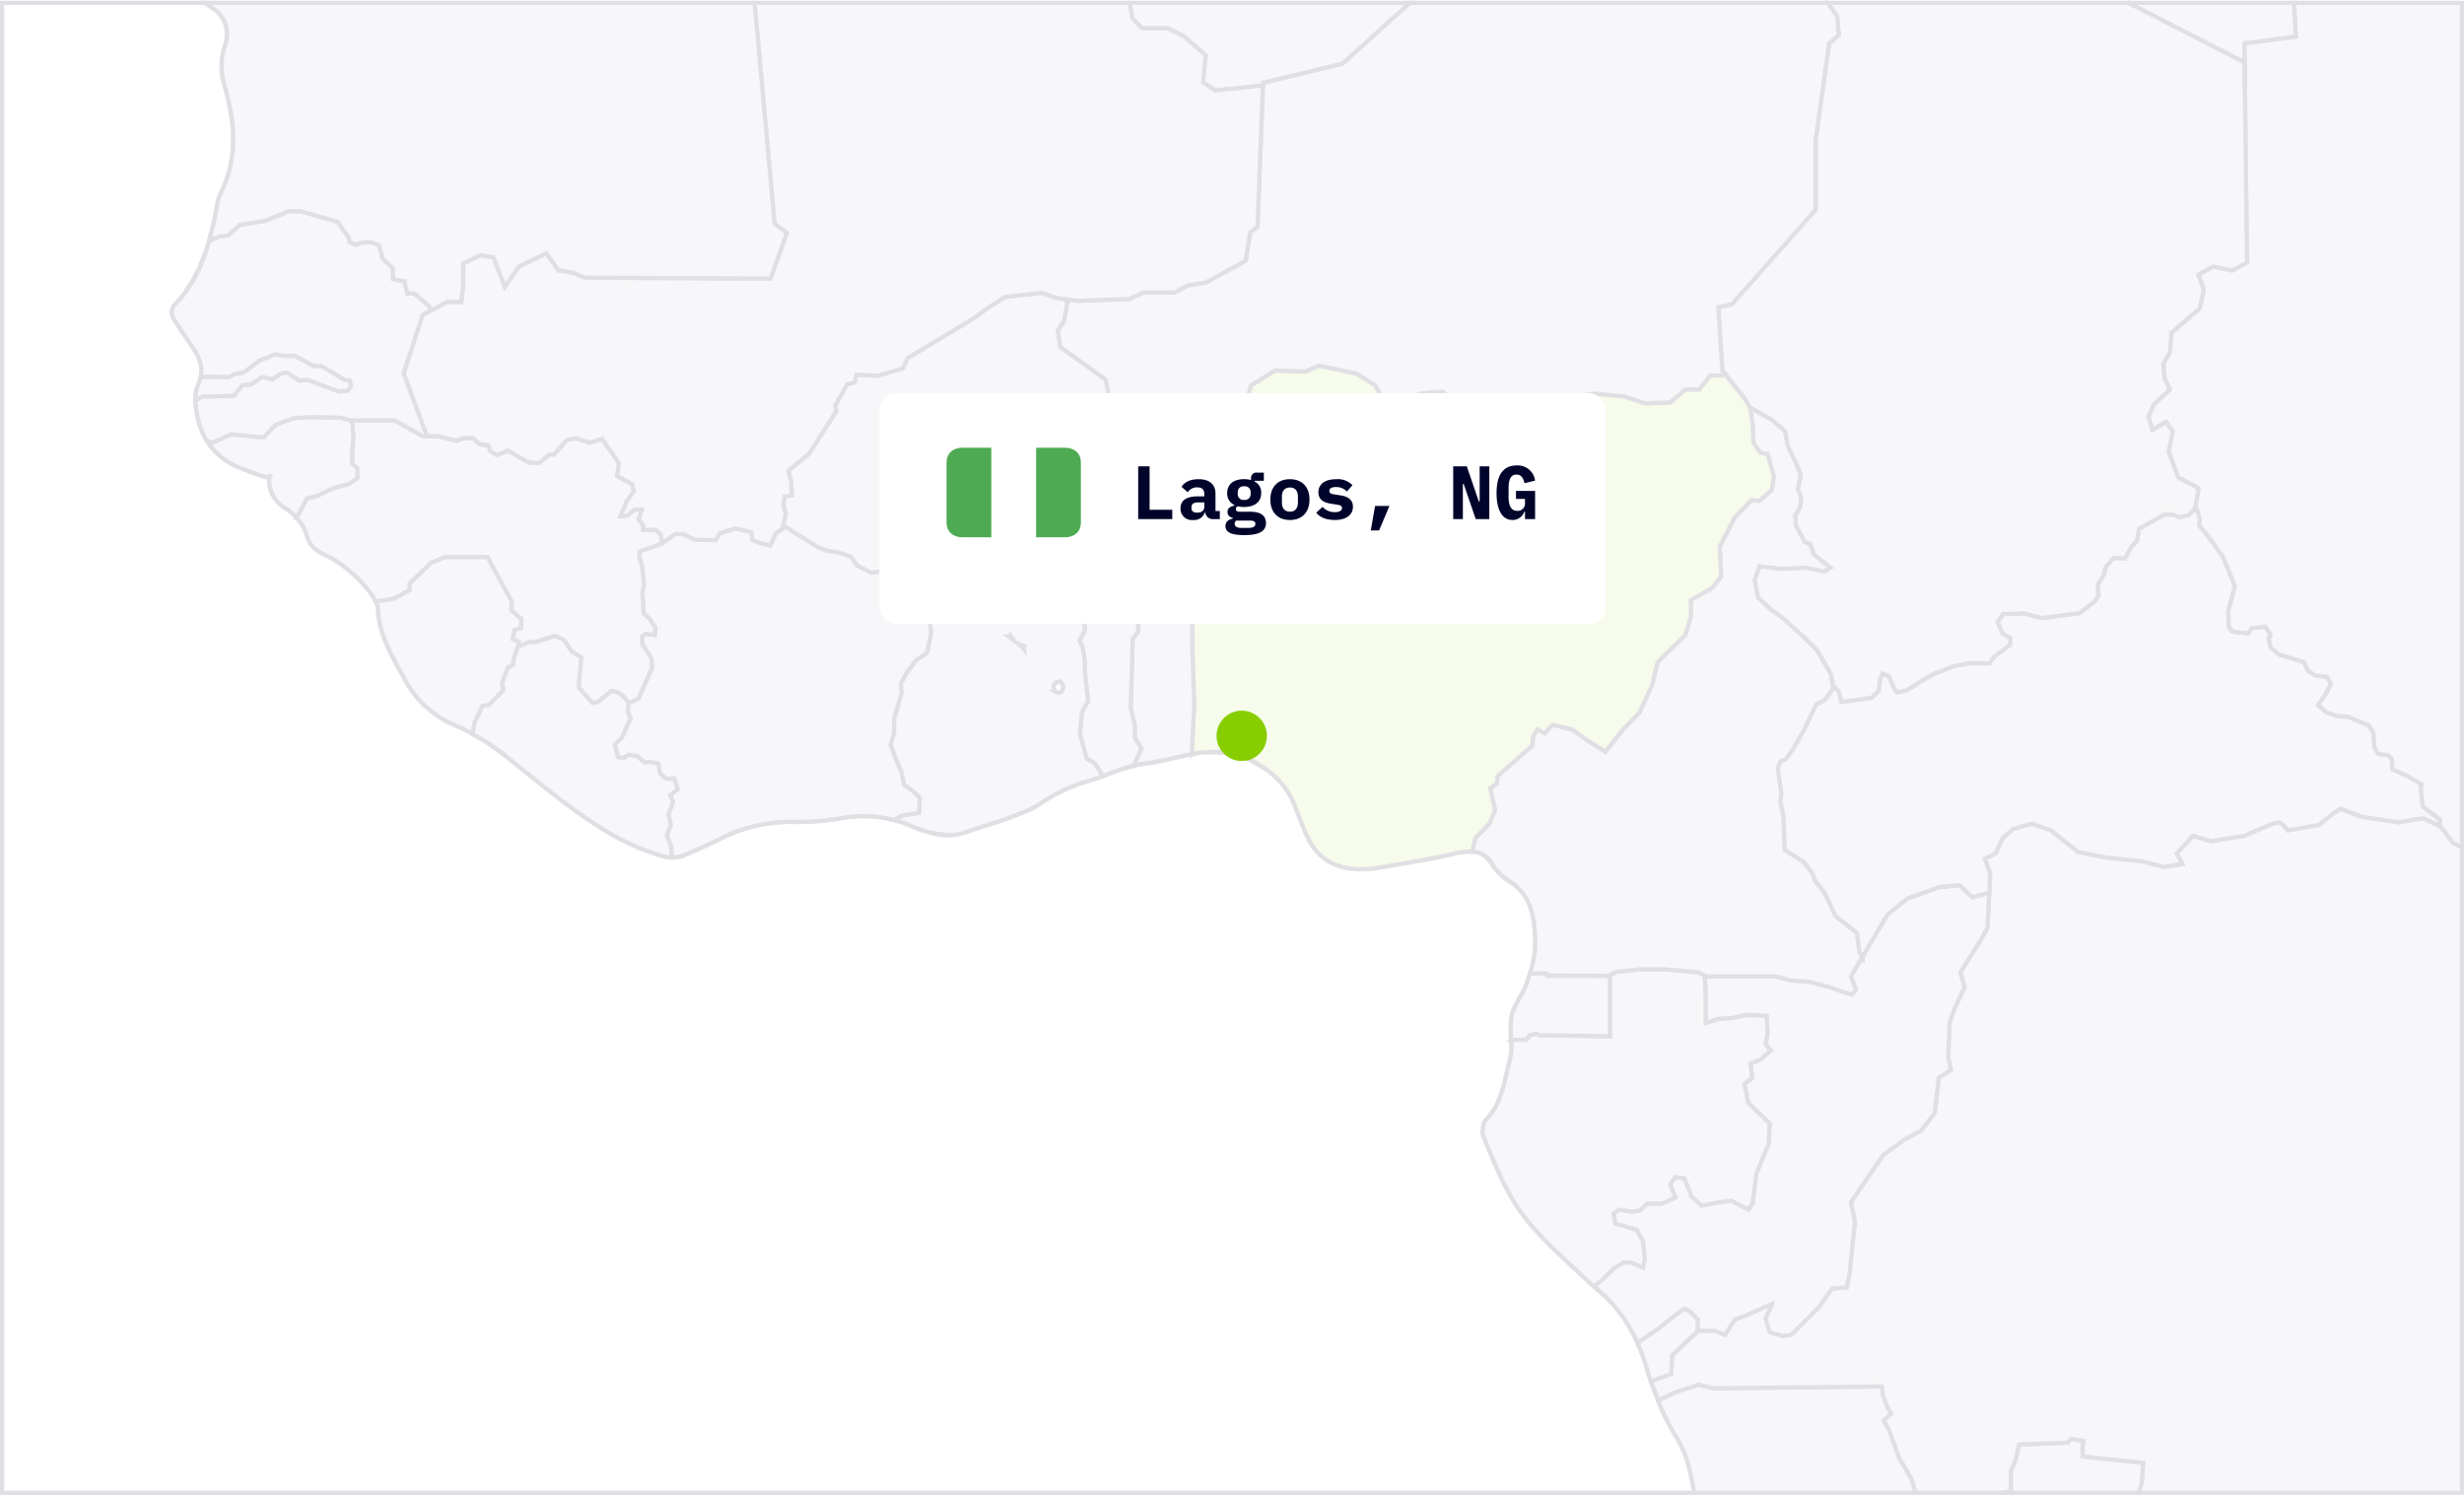 <svg xmlns="http://www.w3.org/2000/svg" xmlns:xlink="http://www.w3.org/1999/xlink" width="587.002" height="356.178" viewBox="0 0 587.002 356.178">
  <defs>
    <filter id="Rectangle_8776" x="197.499" y="81.674" width="197" height="79" filterUnits="userSpaceOnUse">
      <feOffset dy="4" input="SourceAlpha"/>
      <feGaussianBlur stdDeviation="4" result="blur"/>
      <feFlood flood-color="#002" flood-opacity="0.161"/>
      <feComposite operator="in" in2="blur"/>
      <feComposite in="SourceGraphic"/>
    </filter>
  </defs>
  <g id="Group_5699" data-name="Group 5699" transform="translate(-346.501 -2620.326)">
    <g id="Group_5688" data-name="Group 5688" transform="translate(-193.326 2254.631)">
      <rect id="Rectangle_8822" data-name="Rectangle 8822" width="9.191" height="0.002" transform="translate(934.743 523.411) rotate(-44.353)" fill="none" stroke="#e0e0e4" stroke-width="1"/>
      <path id="Path_37493" data-name="Path 37493" d="M835.723,466.789h1.892l-.468-3.552v-3.085l.718-2.61,5.691-3.564,7.344.228,3.089-1.4,9.022,1.885,4.5,2.849,2.371,4.259,2.382.7,5.934-3.059,5.22-.479,2.606,2.135,9.258,3.784,6.869,2.382,3.324-2.382,3.391-4.744-3.39,4.739-3.325,2.384-6.87-2.384-9.257-3.782-2.606-2.135-5.22.478-5.935,3.059-2.38-.7-2.373-4.26-4.5-2.847-9.023-1.887-3.088,1.4-7.345-.23-5.691,3.562-.717,2.614v3.084l.467,3.552h-1.891L833.35,471.3l.706,3.084h0l-.706-3.079Z" fill="none" stroke="#e0e0e4" stroke-width="1"/>
      <path id="Path_37494" data-name="Path 37494" d="M956.7,462.839l-1.4-2.406-5.144-6.45-.971-15.134h0l.97,15.142,5.148,6.445-3.677-4.587,3.678,4.59Z" fill="none" stroke="#e0e0e4" stroke-width="1"/>
      <rect id="Rectangle_8823" data-name="Rectangle 8823" width="0.005" height="1.941" transform="translate(957.078 484.859) rotate(-85.549)" fill="none" stroke="#e0e0e4" stroke-width="1"/>
      <path id="Path_37495" data-name="Path 37495" d="M977.86,530.512l.633,2.418,3.869-.486,3.39-.486,1.6-1.612v-.01l-1.6,1.611-3.39.485-3.868.485-.633-2.419-1.392-1.564v.028Z" fill="none" stroke="#e0e0e4" stroke-width="1"/>
      <path id="Path_37496" data-name="Path 37496" d="M919.21,459.488l-5.9,1.124-4.271-.719h0l4.27.721Z" fill="none" stroke="#e0e0e4" stroke-width="1"/>
      <path id="Path_37497" data-name="Path 37497" d="M947.232,455.15h3.087l.541-.25h0l-.543.251h-3.085l-2.6,3.336h0Z" fill="none" stroke="#e0e0e4" stroke-width="1"/>
      <path id="Path_37498" data-name="Path 37498" d="M937.744,461.555h0l-5.927.237-4.766-1.573,4.763,1.575Z" fill="none" stroke="#e0e0e4" stroke-width="1"/>
      <rect id="Rectangle_8824" data-name="Rectangle 8824" width="1.992" height="0.003" transform="matrix(0.806, -0.592, 0.592, 0.806, 894.811, 553.54)" fill="none" stroke="#e0e0e4" stroke-width="1"/>
      <path id="Path_37499" data-name="Path 37499" d="M961.747,510.956l2.581,1.774,5.474,4.984,2.906,2.9h0l-2.908-2.9-5.472-4.986-2.581-1.772-3.063-2.9h0Z" fill="none" stroke="#e0e0e4" stroke-width="1"/>
      <path id="Path_37500" data-name="Path 37500" d="M958.6,507.6l-.721-3.738h0Z" fill="none" stroke="#e0e0e4" stroke-width="1"/>
      <path id="Path_37501" data-name="Path 37501" d="M922.3,544.764l-4.072-2.5-3.806-2.761-4.7-1.163-1.885,2.025-1.759-.862-.006.009,1.76.862,1.885-2.025,4.7,1.163,3.806,2.761,4.071,2.5,4.267-5.415,3.788-3.81v-.007l-3.786,3.808Z" fill="none" stroke="#e0e0e4" stroke-width="1"/>
      <path id="Path_37502" data-name="Path 37502" d="M835.007,493.585l-.95,3.324.008.008.948-3.315,2.382.707,1.178-1.656-.006-.017-1.178,1.656Z" fill="none" stroke="#e0e0e4" stroke-width="1"/>
      <path id="Path_37503" data-name="Path 37503" d="M967.714,490.986l2.087,3.862,1.3.475.8,2.411,4.026,3.231h0l-4.028-3.232-.8-2.412-1.3-.475-2.085-3.864-.173-2.419.379-.643-.382.646Z" fill="none" stroke="#e0e0e4" stroke-width="1"/>
      <path id="Path_37504" data-name="Path 37504" d="M894.675,561.87l-2.295,2.392,2.3-2.391,1.318-3.21-.283-1.213.28,1.211Z" fill="none" stroke="#e0e0e4" stroke-width="1"/>
      <path id="Path_37505" data-name="Path 37505" d="M965.116,468.421l.652,3.552,1.767,3.7,1.289,3.048-.633,3.567.8,1.914-.3,2.421h0l.3-2.427-.794-1.912.633-3.566-1.287-3.048-1.769-3.7-.651-3.555-3.214-2.736-5.155-2.9v.007l5.147,2.9Z" fill="none" stroke="#e0e0e4" stroke-width="1"/>
      <rect id="Rectangle_8825" data-name="Rectangle 8825" width="1.906" height="0.007" transform="matrix(0.75, -0.662, 0.662, 0.75, 834.26, 477.501)" fill="none" stroke="#e0e0e4" stroke-width="1"/>
      <path id="Path_37506" data-name="Path 37506" d="M755.7,526.164l-1.289,2.415.162,2.264-.49,1.763-.806,2.728-.471,1.623v3.225l-.493,1.922-.32,1.134,1.285,3.39,1.3,3.059.644,3.048,2.091,1.443,1.616,1.627-.162,3.547h.008l.162-3.552-1.616-1.627-2.091-1.443-.644-3.048-1.3-3.059L752,543.231l.32-1.134.493-1.922V536.95l.471-1.623.806-2.728.49-1.763-.162-2.264,1.289-2.415,2.256-3.073-.008.005Z" fill="none" stroke="#e0e0e4" stroke-width="1"/>
      <path id="Path_37507" data-name="Path 37507" d="M755.7,489.749l.155,4.038,2.576,3.066.162,4.983h0V502l-.637,4.679.968,3.368,2.242,3.22.49,3.074-.49,2.408-.479,2.417.009-.006.479-2.418.49-2.408-.49-3.074-2.245-3.218-.968-3.368L758.6,502l-.162-5.15-2.577-3.066-.155-4.038.155-2.242h-.008Z" fill="none" stroke="#e0e0e4" stroke-width="1"/>
      <path id="Path_37508" data-name="Path 37508" d="M795.49,503.914h0l-.474-4.643.964-2.6h-.006l-.962,2.594Z" fill="none" stroke="#e0e0e4" stroke-width="1"/>
      <path id="Path_37509" data-name="Path 37509" d="M837.152,488.863v-3.787h-.006v3.775Z" fill="none" stroke="#e0e0e4" stroke-width="1"/>
      <rect id="Rectangle_8826" data-name="Rectangle 8826" width="0.005" height="2.646" transform="translate(789.047 488.47) rotate(-14.052)" fill="none" stroke="#e0e0e4" stroke-width="1"/>
      <rect id="Rectangle_8827" data-name="Rectangle 8827" width="0.006" height="2.424" transform="translate(803.961 483.472) rotate(-6.549)" fill="none" stroke="#e0e0e4" stroke-width="1"/>
      <path id="Path_37510" data-name="Path 37510" d="M814.982,463.069l.872,1.318.431,2.036-1.745,1.737,2.765,3.8.887.3-.32,1.712v-.006l.319-1.712-.883-.3-2.765-3.792,1.747-1.74-.433-2.035-.87-1.316-.294-1.017-1.31-.716h-.005l1.3.711Z" fill="none" stroke="#e0e0e4" stroke-width="1"/>
      <rect id="Rectangle_8828" data-name="Rectangle 8828" width="0.006" height="2.109" transform="translate(804.966 480.07) rotate(-45)" fill="none" stroke="#e0e0e4" stroke-width="1"/>
      <path id="Path_37511" data-name="Path 37511" d="M800.644,487.883,788.4,484.437l-.968.324.088.207h.013l1.019,2.345-1.107-2.551.968-.324,12.241,3.444.8-1.678h0Z" fill="none" stroke="#e0e0e4" stroke-width="1"/>
      <path id="Path_37512" data-name="Path 37512" d="M834.23,477.466l-2.487-2.972,2.485,2.974Z" fill="none" stroke="#e0e0e4" stroke-width="1"/>
      <path id="Path_37513" data-name="Path 37513" d="M743.431,456.815l.438-1.9,4.943.3,6.107-1.756,1.167-2.47,15.413-9.3,3.2-2.326,4.51-2.919,8.724-1,3.346,1.163,1.741.276,1.163.574-.869,4.808-1.461,2.191.593,3.928,10.76,7.694,1.02,4.664,4.068,3.048h.006l-4.066-3.045-1.018-4.663-10.761-7.693-.591-3.93,1.462-2.189.868-4.807-1.164-.576-1.74-.277,5.324.759,12.166-.446,3.476-1.532h7.389l3.257-1.74,4.134-.629L836.6,427.8l1.078-6.74,1.736-1.312,1.31-34.324-.028.645h-.012L839.4,419.74l-1.734,1.31-1.079,6.74-9.571,5.22-4.134.63-3.254,1.741h-7.392l-3.475,1.532-12.166.445-5.323-.758-3.346-1.163-8.724,1-4.51,2.919-3.2,2.326-15.413,9.3-1.167,2.47-6.107,1.756-4.944-.3-.438,1.9-1.748.42-2.9,5.084h0l2.9-5.083Z" fill="none" stroke="#e0e0e4" stroke-width="1"/>
      <rect id="Rectangle_8829" data-name="Rectangle 8829" width="0.002" height="3.75" transform="matrix(0.856, -0.516, 0.516, 0.856, 825.933, 470.429)" fill="none" stroke="#e0e0e4" stroke-width="1"/>
      <path id="Path_37514" data-name="Path 37514" d="M833.775,477.829l-.429.335v4.266h.006v-4.25l.647-.518-.649.507Z" fill="none" stroke="#e0e0e4" stroke-width="1"/>
      <path id="Path_37515" data-name="Path 37515" d="M803.547,493.792l1.936,2.407,1.429,1.432h0l-1.436-1.439-1.936-2.407-2.894-.8v.009Z" fill="none" stroke="#e0e0e4" stroke-width="1"/>
      <path id="Path_37516" data-name="Path 37516" d="M796.948,518.269l.006.012,1.279-2.26v-1.609h0V516Z" fill="none" stroke="#e0e0e4" stroke-width="1"/>
      <path id="Path_37517" data-name="Path 37517" d="M796.775,510.7l-.155,2.4h0l.155-2.394.968-1.782-.486-3.206h0l.485,3.2Z" fill="none" stroke="#e0e0e4" stroke-width="1"/>
      <path id="Path_37518" data-name="Path 37518" d="M798.234,525.36l.8,7.4-1.447,2.573-.49,5.312v.014l.49-5.312,1.447-2.573-.8-7.4v-2.1l-.486-3.39h0l.484,3.38Z" fill="none" stroke="#e0e0e4" stroke-width="1"/>
      <path id="Path_37519" data-name="Path 37519" d="M810.957,516.179l-.673.924.676-.923v-3.074l-.872-1.359.869,1.358Z" fill="none" stroke="#e0e0e4" stroke-width="1"/>
      <path id="Path_37520" data-name="Path 37520" d="M976.24,672.743l-3.214,4.517-6.446,6.44-1.933.309-3.214-.95-.967-3.226h0l.968,3.228,3.214.95,1.933-.309,6.446-6.442,3.214-4.517,3.556-.332.644-3.214h0l-.643,3.209Z" fill="none" stroke="#e0e0e4" stroke-width="1"/>
      <path id="Path_37521" data-name="Path 37521" d="M956.258,678.876l-3.217,1.281-2.25,3.545-2.58-.968h-3.862l-.068.071.068-.065h3.862l2.58.968,2.249-3.545,3.217-1.281,5.814-2.591v-.007Z" fill="none" stroke="#e0e0e4" stroke-width="1"/>
      <path id="Path_37522" data-name="Path 37522" d="M1074.53,564.837s6.176-2.821,7.776-3.191c-1.57.353-7.7,3.155-7.785,3.192Z" fill="none" stroke="#e0e0e4" stroke-width="1"/>
      <path id="Path_37523" data-name="Path 37523" d="M980.993,602.674h0l-4.264-1.42Z" fill="none" stroke="#e0e0e4" stroke-width="1"/>
      <path id="Path_37524" data-name="Path 37524" d="M1063.56,482.02l-4.822-2.58-2.268-6.126.71-3.532-.714,3.539,2.268,6.126,4.823,2.581-.76,4.785h0Z" fill="none" stroke="#e0e0e4" stroke-width="1"/>
      <path id="Path_37525" data-name="Path 37525" d="M961.412,633.367h0l-.191,3.917Z" fill="none" stroke="#e0e0e4" stroke-width="1"/>
      <path id="Path_37526" data-name="Path 37526" d="M932.182,652.447l-1.7,1.7-1.933.243-2.9-.493-1.446.968v.007l1.444-.966,2.9.493,1.933-.243,1.7-1.7h3.62L938.94,651v-.007l-3.133,1.456Z" fill="none" stroke="#e0e0e4" stroke-width="1"/>
      <path id="Path_37527" data-name="Path 37527" d="M928.315,666.475h-1.708l-2.4,1.458-2.658,2.654-1.971,1.54.006.006,1.963-1.538,2.658-2.654,2.4-1.458h1.708l2.894,1.2.475-1.94h0l-.474,1.934Z" fill="none" stroke="#e0e0e4" stroke-width="1"/>
      <path id="Path_37528" data-name="Path 37528" d="M1074.94,411.681l.2,16.541h0Z" fill="none" stroke="#e0e0e4" stroke-width="1"/>
      <path id="Path_37529" data-name="Path 37529" d="M1052.93,462.052l-.435.976.439-.979Z" fill="none" stroke="#e0e0e4" stroke-width="1"/>
      <path id="Path_37530" data-name="Path 37530" d="M919.476,459.438h0l3.063.294Z" fill="none" stroke="#e0e0e4" stroke-width="1"/>
      <path id="Path_37531" data-name="Path 37531" d="M1055.83,466.217l-3.225,1.936-.97-3.2h0l.97,3.21,3.225-1.938,1.61,2.264v-.007Z" fill="none" stroke="#e0e0e4" stroke-width="1"/>
      <path id="Path_37532" data-name="Path 37532" d="M827.07,378.895l-5.157-4.524-3.869-1.925h0l3.857,1.919,5.158,4.524-.644,6.424,2.9,1.936h0l-2.891-1.93Z" fill="none" stroke="#e0e0e4" stroke-width="1"/>
      <path id="Path_37533" data-name="Path 37533" d="M972.385,398.9l3.228-22.884h0L972.382,398.9v16.75h0Z" fill="none" stroke="#e0e0e4" stroke-width="1"/>
      <path id="Path_37534" data-name="Path 37534" d="M1055.5,455.914l-.309-3.534,1.6-2.912.331-4.5h0l-.334,4.508-1.6,2.912.309,3.534,1.289,2.579.008-.007Z" fill="none" stroke="#e0e0e4" stroke-width="1"/>
      <path id="Path_37535" data-name="Path 37535" d="M952.239,651.734l-3.4.475-3.622.725-2.408-2.168-1.693-4.351-2.176-.247-1.2,1.693v.005l1.2-1.69,2.176.247,1.693,4.351,2.407,2.168,3.622-.726,3.4-.475,4.108,2.161.961-1.447v-.006l-.961,1.447Z" fill="none" stroke="#e0e0e4" stroke-width="1"/>
      <path id="Path_37536" data-name="Path 37536" d="M1064.85,434.664l-1.3-3.555h0l1.291,3.563-.97,4.494h0Z" fill="none" stroke="#e0e0e4" stroke-width="1"/>
      <path id="Path_37537" data-name="Path 37537" d="M1063.88,489.435l-.158,1.447,1.767,2.08,3.869,5.327,2.9,7.09-1.612,5.949.166,3.711.81,1.138,3.7.464v-.005l-3.7-.464-.81-1.138-.166-3.711,1.612-5.949-2.9-7.09-3.869-5.327-1.767-2.08.159-1.447-.486-1.789-.464-.968-.007.007.463.966Z" fill="none" stroke="#e0e0e4" stroke-width="1"/>
      <path id="Path_37538" data-name="Path 37538" d="M1058.39,569.028l1.3,2.56h.018l-1.3-2.562,3.851-4.178h-.01Z" fill="none" stroke="#e0e0e4" stroke-width="1"/>
      <rect id="Rectangle_8830" data-name="Rectangle 8830" width="5.88" transform="matrix(0.243, -0.97, 0.97, 0.243, 1113.434, 563.968)" fill="none" stroke="#e0e0e4" stroke-width="1"/>
      <path id="Path_37539" data-name="Path 37539" d="M1095.47,559.662l-3.249,2.575h.014l3.236-2.573,1.925-1.3h0Z" fill="none" stroke="#e0e0e4" stroke-width="1"/>
      <path id="Path_37540" data-name="Path 37540" d="M989.776,526.808l1.292,2.9.652.954,2.411-.489,3.53-2.264,1.8-1.026-1.8,1.015-3.53,2.265-2.412.486-.651-.953-1.291-2.9-1.448-.644-.647,1.452v.01l.646-1.45Z" fill="none" stroke="#e0e0e4" stroke-width="1"/>
      <path id="Path_37541" data-name="Path 37541" d="M1080.79,516.98l-.486.8.486,2.253,1.944,1.6,3.692,1.134,2.264.663.957,2.076,1.785,1.137,2.728.3.964,1.8-1.281,2.411-1.778,2.573,2.095,1.774,2.588.81,2.418.155,4.985,2.1,1.123,1.778.169,3.372.964,1.6,2.257.338.968.8.165,2.58,3.376,1.443,3.545,2.091-.169,1.137.5,4.186,4.016,3.06.081,1.573.015.007-.081-1.579-4.024-3.063-.5-4.185.169-1.138-3.545-2.091-3.375-1.443-.165-2.581-.968-.8-2.257-.339-.964-1.6-.17-3.372-1.123-1.778-4.984-2.1-2.419-.155-2.588-.81-2.095-1.775,1.778-2.573,1.281-2.411-.964-1.8-2.728-.3-1.785-1.137-.957-2.076-2.264-.663-3.692-1.134-1.944-1.6-.486-2.253.486-.8-1.292-1.94-3.221.313h0l3.218-.313Z" fill="none" stroke="#e0e0e4" stroke-width="1"/>
      <path id="Path_37542" data-name="Path 37542" d="M1016.84,516.642l-.887-2.149.888,2.154,1.928,1.135h0Z" fill="none" stroke="#e0e0e4" stroke-width="1"/>
      <rect id="Rectangle_8831" data-name="Rectangle 8831" width="0.001" height="2.585" transform="translate(1043.432 498.604) rotate(-86.159)" fill="none" stroke="#e0e0e4" stroke-width="1"/>
      <path id="Path_37543" data-name="Path 37543" d="M1059.5,488.838l-.456.1h0Z" fill="none" stroke="#e0e0e4" stroke-width="1"/>
      <rect id="Rectangle_8832" data-name="Rectangle 8832" width="7.573" height="0.005" transform="translate(958.277 645.198) rotate(-67.538)" fill="none" stroke="#e0e0e4" stroke-width="1"/>
      <path id="Path_37544" data-name="Path 37544" d="M946.29,598.322l-.017-.009h-.317l.228,5.312v5.813h0v-5.8l-.228-5.312h.331Z" fill="none" stroke="#e0e0e4" stroke-width="1"/>
      <path id="Path_37545" data-name="Path 37545" d="M960.445,614.508h0l.489-2.656-.243-4.09h0l.242,4.081Z" fill="none" stroke="#e0e0e4" stroke-width="1"/>
      <path id="Path_37546" data-name="Path 37546" d="M956.816,619.1l.493,3.379-1.929,1.454.968,4.579h0l-.967-4.574,1.929-1.454-.493-3.379,2.433-.976,2.413-2.17v-.005l-2.411,2.169Z" fill="none" stroke="#e0e0e4" stroke-width="1"/>
      <rect id="Rectangle_8833" data-name="Rectangle 8833" width="2.308" height="0.003" transform="matrix(0.884, -0.467, 0.467, 0.884, 972.547, 533.554)" fill="none" stroke="#e0e0e4" stroke-width="1"/>
      <rect id="Rectangle_8834" data-name="Rectangle 8834" width="1.3" height="0.004" transform="translate(964.075 547.087) rotate(-20.918)" fill="none" stroke="#e0e0e4" stroke-width="1"/>
      <rect id="Rectangle_8835" data-name="Rectangle 8835" width="4.106" height="0.002" transform="matrix(0.256, -0.967, 0.967, 0.256, 968.021, 601.402)" fill="none" stroke="#e0e0e4" stroke-width="1"/>
      <path id="Path_37547" data-name="Path 37547" d="M1019.42,563.207l-2.588,2.26-1.6,3.556-2.57,1.266,1.285,3.549-.221,4.524h0l-.114,1.919-.309,6.446-1.6,2.9-4.845,7.723.972,3.549-2.264,4.833-1.281,3.549-.342,8.386.662,2.875-2.9,1.944-.975,8.382-3.221,4.182-4.186,2.26-4.822,3.545-2.9,4.189-4.852,7.09h0l4.851-7.088,2.9-4.189,4.823-3.545,4.186-2.26,3.221-4.182.992-8.386,2.9-1.943-.662-2.875.342-8.386,1.281-3.549,2.264-4.834-.972-3.549,4.845-7.723,1.6-2.9.309-6.446.335-6.446-1.285-3.549,2.57-1.266,1.6-3.556,2.588-2.26,4.484-1.27h0Z" fill="none" stroke="#e0e0e4" stroke-width="1"/>
      <rect id="Rectangle_8836" data-name="Rectangle 8836" width="11.087" height="0.002" transform="translate(896.567 550.621) rotate(-41.31)" fill="none" stroke="#e0e0e4" stroke-width="1"/>
      <path id="Path_37548" data-name="Path 37548" d="M597.622,457.453l1.931-.107.009-.006-1.935.107Z" fill="none" stroke="#e0e0e4" stroke-width="1"/>
      <rect id="Rectangle_8837" data-name="Rectangle 8837" width="7.609" height="0.008" transform="translate(587.962 460.214) rotate(-1.634)" fill="none" stroke="#e0e0e4" stroke-width="1"/>
      <path id="Path_37549" data-name="Path 37549" d="M624.445,423.975l2.187-.6h1.443l2.048.735V424.1l-2.05-.736H626.63l-2.187.6-1.322-.6v.006Z" fill="none" stroke="#e0e0e4" stroke-width="1"/>
      <path id="Path_37550" data-name="Path 37550" d="M620.582,459.026l-7.481-2.8-2.058.136-2.9-1.94-1.454.365-2.054,1.333-2.3-.615-1.107.731,1.1-.724,2.3.615,2.054-1.333,1.454-.364,2.9,1.94,2.058-.136,7.488,2.794,2.175-.247.718-1.218h0l-.714,1.211Z" fill="none" stroke="#e0e0e4" stroke-width="1"/>
      <path id="Path_37551" data-name="Path 37551" d="M780.141,517.358h0c.489.379,1,.773,1.5,1.143a6.061,6.061,0,0,1-1.119-1.5Z" fill="none" stroke="#e0e0e4" stroke-width="1"/>
      <path id="Path_37552" data-name="Path 37552" d="M782.093,518.852c.464.354.93.715,1.41,1.083l.342.5-.029-.884a3.171,3.171,0,0,1-1.723-.7Z" fill="none" stroke="#e0e0e4" stroke-width="1"/>
      <path id="Path_37553" data-name="Path 37553" d="M619,482.1l-3.593,1.727-2.489.618h0l2.489-.618L619,482.1l3.913-1.1,2.029-1.388h0L622.911,481Z" fill="none" stroke="#e0e0e4" stroke-width="1"/>
      <rect id="Rectangle_8838" data-name="Rectangle 8838" width="3.33" height="0.004" transform="translate(630.516 428.458) rotate(-2.246)" fill="none" stroke="#e0e0e4" stroke-width="1"/>
      <rect id="Rectangle_8839" data-name="Rectangle 8839" width="4.176" height="0.006" transform="translate(603.837 470.472) rotate(-84.806)" fill="none" stroke="#e0e0e4" stroke-width="1"/>
      <path id="Path_37554" data-name="Path 37554" d="M638.451,435.585l3.512,2.9.591,1.191,3.76-2.048h3.39l.482-3.615v-5.566h0v5.56l-.482,3.615h-3.39l-3.759,2.035-.586-1.181-3.512-2.9H636.9v.008Z" fill="none" stroke="#e0e0e4" stroke-width="1"/>
      <rect id="Rectangle_8840" data-name="Rectangle 8840" width="2.698" height="0.007" transform="translate(633.533 432.776) rotate(-14.245)" fill="none" stroke="#e0e0e4" stroke-width="1"/>
      <path id="Path_37555" data-name="Path 37555" d="M623.682,465.924h.014l.176,2.275-.179-2.352h-.011Z" fill="none" stroke="#e0e0e4" stroke-width="1"/>
      <rect id="Rectangle_8841" data-name="Rectangle 8841" width="0.003" height="31.029" transform="translate(1046.954 366.372) rotate(-62.837)" fill="none" stroke="#e0e0e4" stroke-width="1"/>
      <path id="Path_37556" data-name="Path 37556" d="M727.261,421.189v-.007l-2.9-2.164-4.776-52.648h0l4.774,52.654Z" fill="none" stroke="#e0e0e4" stroke-width="1"/>
      <path id="Path_37557" data-name="Path 37557" d="M739.074,463.639h0l-6.54,10.189-4.937,4.06h0l4.936-4.06Z" fill="none" stroke="#e0e0e4" stroke-width="1"/>
      <path id="Path_37558" data-name="Path 37558" d="M977.859,374.085h0l-.323-4.515-2.282-3.2h-.006l2.284,3.2Z" fill="none" stroke="#e0e0e4" stroke-width="1"/>
      <path id="Path_37559" data-name="Path 37559" d="M808.867,366.37h0l.117.559Z" fill="none" stroke="#e0e0e4" stroke-width="1"/>
      <path id="Path_37560" data-name="Path 37560" d="M1018.88,716.217l1.108-2.639.865-3.718,11.636-.442.655-.884,3.069.448h0l-3.074-.449-.655.884-11.636.442-.865,3.718-1.108,2.639v4.837l-2.564.319h.03l2.539-.316Z" fill="none" stroke="#e0e0e4" stroke-width="1"/>
      <path id="Path_37561" data-name="Path 37561" d="M824.334,533.448l-.475-13.768v-6.144l.718-3.081,4.973-1.661,3.563-8.08,2.375-.7,1.189-.718-.013-.012-1.182.714-2.375.7-3.563,8.08-4.973,1.66-.718,3.081v6.166l.475,13.768-.593,11.914h.006Z" fill="none" stroke="#e0e0e4" stroke-width="1"/>
      <path id="Path_37562" data-name="Path 37562" d="M992.331,713.162l-2.415-6.6-1.317-2.4h0l1.318,2.407,2.415,6.6,2.86,4.822,1.013,3.383h0l-1.013-3.386Z" fill="none" stroke="#e0e0e4" stroke-width="1"/>
      <path id="Path_37563" data-name="Path 37563" d="M1121.25,562.575l-.1-.047h0l-3.588-1.663,3.674,1.706,2.9,3.862,2.193,1.192v-.006l-2.178-1.184Z" fill="none" stroke="#e0e0e4" stroke-width="1"/>
      <path id="Path_37564" data-name="Path 37564" d="M790.759,529.322c.125.376.139.968.42,1.145h-.005c.941.6,1.693.25,1.941-.889a1.371,1.371,0,0,0-.394-1.156C791.8,527.849,791.094,528.214,790.759,529.322Z" fill="none" stroke="#e0e0e4" stroke-width="1"/>
      <rect id="Rectangle_8842" data-name="Rectangle 8842" width="0.003" height="14.562" transform="translate(1035.982 712.78) rotate(-84.546)" fill="none" stroke="#e0e0e4" stroke-width="1"/>
      <path id="Path_37565" data-name="Path 37565" d="M939.318,708.3a60.49,60.49,0,0,1-4.506-8.908l4.211-2.036,5.485-1.763,3.512.88,40.136-.442.228,1.988.873,2.408,1.1,2.177h0l-1.1-2.179-.873-2.408-.228-1.988-40.136.441-3.512-.88-5.485,1.763-4.117,1.991q-.333-.828-.665-1.662l-.029.021c-.655-1.782-1.372-3.5-1.888-5.323a45.185,45.185,0,0,0-2.378-6.711h0a.741.741,0,0,0-.063-.158,34.277,34.277,0,0,0-8.552-11.794c-.03-.026-.059-.056-.089-.082-2.218-1.867-4.335-3.863-6.449-5.837-12.719-11.794-15.01-15.129-21.41-31.047a3.007,3.007,0,0,1-.32-1.4c.118-.937.1-2.14.674-2.7,4.035-4.119,4.521-9.7,5.883-14.791a14.219,14.219,0,0,0,.255-4.435h0a22.613,22.613,0,0,1-.132-2.861,12.615,12.615,0,0,1,.209-2.757c.578-2.787,2.78-5.191,3.667-7.948.24-.747.485-1.5.722-2.275h0a24.711,24.711,0,0,0,1.264-7.763c-.228-5.236-.758-10.712-6-14.036a13.055,13.055,0,0,1-2.878-2.382,8.934,8.934,0,0,1-1.29-1.624,9.463,9.463,0,0,0,1.175,1.5,13.028,13.028,0,0,1-1.174-1.5v0a7.157,7.157,0,0,0-1.492-1.8,6.758,6.758,0,0,1,1.492,1.8,5.593,5.593,0,0,0-4.922-3.171h0a13.6,13.6,0,0,0-3.85.39c-6.179,1.454-12.5,2.426-18.778,3.508a23.524,23.524,0,0,1-4.388.28c-5.313-.144-9.508-2.334-11.938-7.186-1.3-2.606-2.242-5.43-3.342-8.15-2.374-5.861-6.987-9.329-12.608-11.629a21.036,21.036,0,0,0-4.267-.758c-.058-.008-.116-.008-.174-.016.057.008.114.012.17.021-.07-.01-.141-.015-.211-.024-.509-.063-1.019-.11-1.53-.137-.08-.005-.161-.012-.241-.015-.45-.019-.9-.012-1.351,0-.286.009-.573.02-.86.042.257-.022.513-.032.77-.042a21.867,21.867,0,0,0-4.155.485.023.023,0,0,0-.019.006v-.009c-3.751.7-7.44,1.859-11.218,2.229-.254.034-.505.083-.757.127.254-.04.508-.086.764-.113a19.664,19.664,0,0,0-2.629.534l.008-.018H809.9l.017-.038a71.911,71.911,0,0,0-7.372,2.562l-.027-.044c-.845.306-1.677.646-2.527.9A39.883,39.883,0,0,0,788,556.93c-2.325,1.66-5.205,2.618-7.925,3.652-3.2,1.225-6.538,2.076-9.744,3.239a13.381,13.381,0,0,1-7.891.48c-.258-.055-.514-.117-.767-.19.045.012.092.016.138.027-.042-.013-.085-.02-.127-.033a31.46,31.46,0,0,1-4.2-1.362,27.045,27.045,0,0,0-4.523-1.66l-.008.006v.017a29.134,29.134,0,0,0-12.468-.523,61.253,61.253,0,0,1-11.669.932,36.33,36.33,0,0,0-17.022,3.84c-3.088,1.472-6.181,3.011-9.372,4.244-.215.07-.434.131-.655.181a7.017,7.017,0,0,1-3.633,0,57.114,57.114,0,0,1-13.426-5.794c-8.881-5.292-16.643-12.042-24.666-18.39-.006,0-.011-.009-.017-.012l.011.008-.018-.015a50.422,50.422,0,0,0-7.709-5.06h0a30.962,30.962,0,0,0-3.446-1.763,24.292,24.292,0,0,1-12.814-11.611c-2.787-5.139-5.9-10.138-6.166-16.359a4.584,4.584,0,0,0-.535-1.8h0a14.566,14.566,0,0,0-2.212-3.2,30.2,30.2,0,0,0-10.308-8.143,6.412,6.412,0,0,1-3.851-4.2,9.879,9.879,0,0,0-2.466-4.373h0a12.63,12.63,0,0,0-2.743-2.339,7.826,7.826,0,0,1-3.821-7.138c.049.007.071.029.1.029l.309-.935-.431.6c0,.1.022.2.022.3a63.6,63.6,0,0,1-8.147-2.978,15.429,15.429,0,0,1-6.564-5.724h.024a8.27,8.27,0,0,1-.746-1.238,20.026,20.026,0,0,1-2.095-8.469l-.049.03a10.264,10.264,0,0,1,.872-4.3,8.065,8.065,0,0,0,.407-1.471h0c.526-2.445-.346-4.643-1.773-6.785-1.622-2.418-3.351-4.8-4.823-7.344a2.919,2.919,0,0,1,.143-2.713c4.472-4.451,6.864-9.814,8.464-15.531l2.661-1.123,1.815-.129,2.775-2.529,6.045-.972,5.673-2.3H611.4l8.818,2.529,2.661,3.75h0l-2.665-3.755-8.813-2.525h-2.786l-5.672,2.3-6.045.972-2.776,2.529-1.815.129-2.661,1.123c-.018.055-.044.121-.06.169a76.87,76.87,0,0,0,1.922-8.412,10.471,10.471,0,0,1,.8-2.812c4.248-8.423,3.592-17.169,1.034-25.787a16.007,16.007,0,0,1,.151-9.887,7.367,7.367,0,0,0-3.343-8.923,11.036,11.036,0,0,1-1.423-1.037h-48.4v355H943.459C942.65,716.811,941.8,712.263,939.318,708.3ZM588.653,426.118c-.335.917-.678,1.83-1.079,2.743C587.963,427.95,588.328,427.035,588.653,426.118Zm-1.573,3.876a32.31,32.31,0,0,1-2.319,4.127h-.015a34.769,34.769,0,0,0,2.334-4.127Zm69.133,112.852c1.293.839,2.548,1.739,3.8,2.739C658.761,544.584,657.483,543.715,656.213,542.846ZM835.6,545.821a29.254,29.254,0,0,1,5.272,2.864,29.515,29.515,0,0,0-5.272-2.864Zm57.741,23.661a5.367,5.367,0,0,0-1.071-.523,4.528,4.528,0,0,1,1.071.523Z" fill="none" stroke="#e0e0e4" stroke-width="1"/>
      <path id="Path_37566" data-name="Path 37566" d="M723.151,495.618c.4-.133,1.476-2.839,1.476-2.839l1.633-1.151.749-3.4-.565-2.257.563,2.253-.747,3.4-1.634,1.149s-1.076,2.706-1.476,2.839a25.057,25.057,0,0,1-4.059-1.222v.007a25.129,25.129,0,0,0,4.06,1.221Z" fill="none" stroke="#e0e0e4" stroke-width="1"/>
      <path id="Path_37567" data-name="Path 37567" d="M699.761,569.961v0Z" fill="none" stroke="#e0e0e4" stroke-width="1"/>
      <path id="Path_37568" data-name="Path 37568" d="M700.71,492.924h1.89l2.7,1.347,5,.125.95-1.616,3.77-1.218,3.8.946V492.5l-3.8-.946-3.769,1.218-.95,1.616-5-.125-2.7-1.347H700.71l-3.2,2.263v.008Z" fill="none" stroke="#e0e0e4" stroke-width="1"/>
      <rect id="Rectangle_8843" data-name="Rectangle 8843" width="2.716" height="0.004" transform="matrix(0.834, -0.552, 0.552, 0.834, 676.027, 522.326)" fill="none" stroke="#e0e0e4" stroke-width="1"/>
      <path id="Path_37569" data-name="Path 37569" d="M656.662,473.191l1.561.935,2.657-1.082,4.845,2.813,2.5.154,2.507-2.025h1.092l2.974-3.45,2.194-.449,3.28,1.082,2.963-.935,1.093,1.557,2.97,4.218h0l-2.971-4.219-1.093-1.557-2.963.935-3.28-1.082-2.194.449-2.974,3.449h-1.09l-2.507,2.025-2.5-.155-4.844-2.812-2.658,1.082-1.561-.935-.24-.714h0Z" fill="none" stroke="#e0e0e4" stroke-width="1"/>
      <path id="Path_37570" data-name="Path 37570" d="M700.167,556.708l-.479-1.153.477,1.156Z" fill="none" stroke="#e0e0e4" stroke-width="1"/>
      <path id="Path_37571" data-name="Path 37571" d="M688.414,546.3l1.23-.8,2.013.4,1.763,1.484,1.348-.132,1.89.4h0l-1.892-.4-1.348.132-1.763-1.484-2.014-.4-1.23.8-1.348-.253h0Z" fill="none" stroke="#e0e0e4" stroke-width="1"/>
      <rect id="Rectangle_8844" data-name="Rectangle 8844" width="0.002" height="2.625" transform="matrix(0.367, -0.93, 0.93, 0.367, 698.13, 560.48)" fill="none" stroke="#e0e0e4" stroke-width="1"/>
      <path id="Path_37572" data-name="Path 37572" d="M698.56,551.295l1.891-.125v-.005l-1.892.125-1.488-1.342h0Z" fill="none" stroke="#e0e0e4" stroke-width="1"/>
      <rect id="Rectangle_8845" data-name="Rectangle 8845" width="3.042" height="0.004" transform="translate(697.699 566.094)" fill="none" stroke="#e0e0e4" stroke-width="1"/>
      <path id="Path_37573" data-name="Path 37573" d="M692.2,497.111v1.756l.541,1.347.32,2.9-.32-2.9-.541-1.347v-1.756l5.261-1.888.021-.015-.021.014Z" fill="none" stroke="#e0e0e4" stroke-width="1"/>
      <path id="Path_37574" data-name="Path 37574" d="M689.327,488.523l1.568-1.41h0l-1.568,1.41-1.717.147v.005Z" fill="none" stroke="#e0e0e4" stroke-width="1"/>
      <rect id="Rectangle_8846" data-name="Rectangle 8846" width="1.777" height="0.003" transform="translate(691.647 490.155)" fill="none" stroke="#e0e0e4" stroke-width="1"/>
      <path id="Path_37575" data-name="Path 37575" d="M690.42,481l.474,1.72h0L690.42,481l-3.588-1.866h0Z" fill="none" stroke="#e0e0e4" stroke-width="1"/>
      <path id="Path_37576" data-name="Path 37576" d="M696.05,491.948l1.247,1.1v-.006l-1.248-1.1h-2.97v.007Z" fill="none" stroke="#e0e0e4" stroke-width="1"/>
      <path id="Path_37577" data-name="Path 37577" d="M728.47,483.724l-.155-3.354h0l.155,3.353-1.752.291-.291,1.885h0l.291-1.885Z" fill="none" stroke="#e0e0e4" stroke-width="1"/>
      <path id="Path_37578" data-name="Path 37578" d="M692.741,517.388h0l.95-.688,2.153.283h0l-2.153-.283Z" fill="none" stroke="#e0e0e4" stroke-width="1"/>
      <path id="Path_37579" data-name="Path 37579" d="M689.731,533.22v.005l2.2-1.119,3.236-7.285h0l-3.236,7.284Z" fill="none" stroke="#e0e0e4" stroke-width="1"/>
      <path id="Path_37580" data-name="Path 37580" d="M672.115,517.157l-4.963,1.554-1.086-.155-2.776,1.163.18-1.13-1.443-.611.357-2.161,1.572-.493.121-2.183-2.411-2.043.11-2.054-1.229-2.259,1.228,2.259-.111,2.054,2.411,2.043-.121,2.183-1.572.493-.357,2.161,1.443.611-.18,1.13-.162.074-.935,2.949-.154,1.388-1.244.637-.756,2.02.764-2.016,1.244-.637.155-1.388.935-2.949,2.937-1.237,1.086.155,4.963-1.553,2.164,1.084h0Z" fill="none" stroke="#e0e0e4" stroke-width="1"/>
      <path id="Path_37581" data-name="Path 37581" d="M686.708,530.5l-1.251-.169-3.258,2.647-1.241.166-3.249-3.727h0l3.254,3.733,1.24-.166,3.258-2.647,1.251.169,1.7,1.086.381.47-.385-.476Z" fill="none" stroke="#e0e0e4" stroke-width="1"/>
      <path id="Path_37582" data-name="Path 37582" d="M1050.47,714.243l-14.479-1.545h-.005V710.74l.224-1.758-3.069-.448-.655.884-11.636.442-.865,3.718-1.108,2.639v4.837l-2.539.316H1049.3l.741-2.078Z" fill="#f7f7f9" stroke="#e0e0e4" stroke-width="1"/>
      <path id="Path_37583" data-name="Path 37583" d="M992.331,713.165l-2.415-6.6-1.318-2.407h0l1.757-1.549-1.1-2.177-.873-2.408-.228-1.988-40.136.442-3.512-.88-5.485,1.763L934.81,699.4a60.493,60.493,0,0,0,4.506,8.908c2.479,3.961,3.332,8.509,4.141,13.068H996.2l-1.013-3.383Z" fill="#f7f7f9" stroke="#e0e0e4" stroke-width="1"/>
      <path id="Path_37584" data-name="Path 37584" d="M1121.23,562.573l-3.673-1.706-.512-.237-5.8.972h0l-8.7-1.289-5.154-1.951-1.924,1.3-3.237,2.573h-.013l-7.4,1.31s-1.284-1.94-2.26-1.94a1.214,1.214,0,0,0-.251.036c-1.6.37-7.776,3.191-7.776,3.191h-.017l-8.068,1.27-4.184-1.267-3.851,4.178,1.3,2.562h-.018l-4.517.647-4.826-1.3-9.026-.953-6.447-1.3-6.445-5.139-4.512-1.612-4.485,1.27-2.588,2.26-1.6,3.556-2.57,1.266,1.285,3.549-.335,6.446-.309,6.446-1.6,2.9-4.845,7.723.972,3.549-2.264,4.834-1.281,3.549-.342,8.386.662,2.875-2.9,1.943-.992,8.386-3.221,4.182-4.186,2.26-4.823,3.545-2.9,4.189-4.85,7.088.978,4.5L980.44,669.2h0l-.644,3.214-3.556.332-3.214,4.517-6.446,6.442-1.933.309-3.214-.95-.968-3.228v-.006l1.606-3.542-5.813,2.591-3.217,1.281-2.249,3.545-2.58-.968H944.35l-.069.065-.038.04h0l-6.015,5.7-.317,4.513-4.749,1.719c.313.957.725,1.918,1.1,2.89l-.023.016q.331.832.665,1.662l4.117-1.991,5.485-1.763,3.512.88,40.136-.441.228,1.988.873,2.408,1.1,2.179h0l-1.757,1.549h0l1.317,2.405,2.415,6.6,2.859,4.822,1.014,3.386h20.1l2.565-.319v-4.837l1.107-2.639.865-3.718,11.636-.442.655-.884,3.074.449h0l-.224,1.758V712.7h.006l14.479,1.546h0l-.435,5.049-.741,2.078h77.032V567.627l-2.194-1.192Z" fill="#f7f7f9" stroke="#e0e0e4" stroke-width="1"/>
      <path id="Path_37585" data-name="Path 37585" d="M933.162,694.777l4.749-1.719.317-4.513,6.015-5.7h0l.147-2.728-2.058-2.054-1.211-.593-2.654,1.918-3.5,2.8-5.017,3.479a45.187,45.187,0,0,1,2.378,6.711c.516,1.826,1.233,3.541,1.888,5.323l.029-.021.023-.016C933.887,696.7,933.475,695.734,933.162,694.777Z" fill="#f7f7f9" stroke="#e0e0e4" stroke-width="1"/>
      <path id="Path_37586" data-name="Path 37586" d="M938.463,679.391l2.654-1.918,1.211.593,2.058,2.054-.147,2.728h0l.038-.04.068-.071h3.862l2.581.968,2.25-3.545,3.216-1.281,5.816-2.592v.007l-1.606,3.542h0l.967,3.226,3.214.95,1.933-.309,6.446-6.442,3.214-4.517,3.556-.332.644-3.209h0l1.285-12.56-.978-4.5h0l4.852-7.09,2.9-4.189,4.822-3.545,4.186-2.26,3.221-4.182.975-8.382,2.9-1.944-.662-2.875.342-8.386,1.281-3.549,2.264-4.833-.972-3.549,4.845-7.723,1.6-2.9.309-6.446.114-1.919-3.976,1.123-3.14-2.908-4.834.493-7.484,2.658-4.836,3.872-5.943,10.049h0l-2.763,4.671,1.211,3.159L981,602.673h0l-4.263-1.422-1.535-.511-4.6-1.2-4.1-.247h0l-3.617-.971H945.958l.229,5.312v5.8l2.913-.967,3.622-.246,3.14-.714,4.83.247v.009h0l.243,4.09-.489,2.655,1.216,1.444h0l.005.006-2.414,2.17-2.433.976.493,3.379-1.929,1.454.967,4.574,5.061,4.842v.005h0l-.194,3.914-.044.915v.007l-2.893,7-.971,7.246h0v.007l-.961,1.447-4.108-2.161-3.4.475-3.622.726-2.407-2.168-1.693-4.351-2.176-.247-1.2,1.69,1.2,3.124h0v.007l-3.136,1.458h-3.622l-1.7,1.7-1.933.243-2.9-.493-1.444.966.485,2.4,2.654.747,2.422.711,1.443,2.665.475,4.34v.005h0l-.475,1.94-2.894-1.2H926.6l-2.4,1.458-2.658,2.654-1.962,1.538c.577.547,1.141,1.075,1.739,1.581-.029-.024-.056-.051-.085-.075.03.026.059.056.089.082a34.275,34.275,0,0,1,8.552,11.794.744.744,0,0,1,.063.158h0l5.017-3.479Z" fill="#f7f7f9" stroke="#e0e0e4" stroke-width="1"/>
      <path id="Path_37587" data-name="Path 37587" d="M903.615,599.871c.239-.747.484-1.5.721-2.275h0v-.008h0c-.237.777-.482,1.528-.722,2.275-.887,2.757-3.089,5.161-3.667,7.948a12.612,12.612,0,0,0-.209,2.757,22.4,22.4,0,0,1,.213-2.749C900.526,605.032,902.727,602.628,903.615,599.871Z" fill="#f7f7f9" stroke="#e0e0e4" stroke-width="1"/>
      <path id="Path_37588" data-name="Path 37588" d="M908.013,597.6H907.9l.593.615h14.494l-14-.129Z" fill="#f7f7f9" stroke="#e0e0e4" stroke-width="1"/>
      <path id="Path_37589" data-name="Path 37589" d="M919.584,672.133l-.006-.006,1.971-1.54,2.658-2.654,2.4-1.458h1.708l2.893,1.2.473-1.935v-.005l-.475-4.34-1.443-2.665-2.422-.711-2.654-.747-.485-2.4v-.007l1.446-.968,2.9.493,1.933-.243,1.7-1.7H935.8l3.133-1.456h0l-1.2-3.124v-.005l1.2-1.693,2.176.247,1.693,4.351,2.408,2.168,3.622-.725,3.4-.475,4.108,2.161.96-1.447h0l.971-7.246v0l2.893-7h0l.044-.915.191-3.917v-.005l-5.061-4.842h0l-.968-4.579,1.929-1.454-.493-3.379,2.433-.976,2.411-2.169h0l-1.216-1.444h0l.49-2.661-.243-4.081v-.009l-4.83-.247-3.14.714-3.622.246-2.913.967h0v-5.813l-.228-5.312h.317l-1.768-.959-7.981-.718h-6.037l-5.677.611-1.811.964h.366v14.372l-16.677-.243-.961-.372-1.454.372-.846,1.089h-3.556a14.219,14.219,0,0,1-.255,4.435c-1.362,5.091-1.848,10.672-5.883,14.791-.574.56-.556,1.763-.674,2.7a3.008,3.008,0,0,0,.32,1.4c6.4,15.918,8.691,19.253,21.41,31.047,2.114,1.974,4.231,3.97,6.449,5.837.029.024.056.051.085.075C920.725,673.208,920.161,672.68,919.584,672.133Z" fill="#f7f7f9" stroke="#e0e0e4" stroke-width="1"/>
      <path id="Path_37590" data-name="Path 37590" d="M904.273,612.34l1.454-.372.961.372,16.677.243V598.211H908.492l-.593-.615h-3.563c-.237.777-.482,1.528-.721,2.275-.888,2.757-3.089,5.161-3.667,7.948a22.782,22.782,0,0,0-.081,5.61h3.56Z" fill="#f7f7f9" stroke="#e0e0e4" stroke-width="1"/>
      <rect id="Rectangle_8847" data-name="Rectangle 8847" width="0.028" height="0.005" transform="translate(976.459 528.953) rotate(-41.634)" fill="#f7f7f9" stroke="#e0e0e4" stroke-width="1"/>
      <path id="Path_37591" data-name="Path 37591" d="M904.336,597.6h3.677l.968.486,14,.129H923l1.811-.964,5.677-.611h6.037l7.981.718,1.768.959.017.009H962.88l3.617.971h0l4.1.247h0l4.6,1.2,1.535.511,4.265,1.42h0l.961-1.193-1.211-3.159,2.763-4.671h0v.005l-.7-1.115-.6-4.6-5.076-3.98-2.658-5.559-2.18-2.783-.849-2.054-1.922-2.522-4.476-2.8-.373-8.216-.71-3.5.242-1.693-.242-1.929-.615-4.233.724-1.579h0l1.215-.464,1.688-2.433,2.658-4.58,2.908-6.052h0l2.041-1.078,1.986-2.835-.116-.7.011.013-.4-2.559L972.7,520.62l-2.907-2.9-5.474-4.984-2.581-1.774-3.062-2.9h0l-.087-.452-.721-3.734v-.006l1.143-3.217,5.134.629,5.648-.309,4.677.949,1.449-.947-4.025-3.231-.8-2.411-1.3-.475L967.707,491l-.173-2.422.382-.646.763-1.3.3-2.421-.8-1.914.633-3.567-1.289-3.048-1.767-3.7-.652-3.552-3.213-2.739-5.148-2.9.024.192v.006l.618,4.3.162,3.887,1.612,2.4,1.763.324,1.458,5.32-.486,3.214-2.89,2.577H959l-1.936-.151-4.034,4.183-3.532,6.924.324,7.086-2.076,2.676-5.112,2.923v3.93l-1.323,4.4-.007.008h0l-6.572,6.426-1.313,5.4-3.078,6.729h0v.007l-3.788,3.81-4.267,5.415-4.071-2.5-3.806-2.761-4.7-1.163-1.885,2.025-1.759-.862-1.018,1.6L904.9,543.3l-.007.006h0l-8.331,7.316-.144,1.732-.006.005h0l-1.6,1.179.9,3.906.283,1.213-1.318,3.21-2.3,2.391L891.3,565.38l-.791,3.215h0a5.593,5.593,0,0,1,4.922,3.171v.005h0v.005a13.045,13.045,0,0,0,1.174,1.5c.173.185.337.378.525.549-.148-.132-.272-.285-.41-.426a13.056,13.056,0,0,0,2.878,2.382c5.242,3.324,5.772,8.8,6,14.036a24.709,24.709,0,0,1-1.264,7.763v.008Z" fill="#f7f7f9" stroke="#e0e0e4" stroke-width="1"/>
      <path id="Path_37592" data-name="Path 37592" d="M976.576,529.641l-1.986,2.835h0l-2.041,1.077h0l-2.908,6.052-2.658,4.58-1.688,2.433h0l-1.214.463h0l-.724,1.579.615,4.233.242,1.929-.242,1.693.71,3.5.373,8.216,4.476,2.8,1.922,2.522.849,2.054,2.18,2.783,2.658,5.559,5.076,3.98.6,4.6.7,1.115v-.005l5.943-10.049,4.836-3.872,7.484-2.658,4.834-.493,3.14,2.908,3.976-1.123h0l.221-4.524-1.285-3.549,2.57-1.266,1.6-3.556,2.588-2.26,4.5-1.274h0l4.512,1.612,6.445,5.139,6.447,1.3,9.026.953,4.826,1.3,4.517-.647h0l-1.3-2.559,3.858-4.186h.009l4.184,1.267,8.068-1.27h.008c.081-.037,6.215-2.839,7.785-3.192a1.214,1.214,0,0,1,.251-.036c.976,0,2.26,1.94,2.26,1.94l7.4-1.31h0l3.249-2.575,1.925-1.3h0l5.154,1.951,8.7,1.289h0l5.8-.972h0l.512.237,3.587,1.663h0l-4.084-1.9,4.084,1.893-.08-1.573-4.016-3.06-.5-4.186.169-1.137-3.545-2.091-3.376-1.443-.165-2.58-.968-.8-2.257-.338-.964-1.6-.169-3.372-1.123-1.778-4.985-2.1-2.418-.155-2.588-.81-2.095-1.774,1.778-2.573,1.281-2.411-.964-1.8-2.728-.3-1.785-1.137-.957-2.076-2.264-.663-3.692-1.134-1.944-1.6-.486-2.253.486-.8-1.292-1.94-3.218.313-.953,1.283h0v.005l-3.7-.464-.81-1.138-.166-3.711,1.612-5.949-2.9-7.09-3.869-5.327-1.767-2.08.158-1.447-.486-1.789-.463-.966-.137.14v-.007h0v.015l-1.647,1.639-1.64.371-.454.1h-.007l-1.614-.633h-2.076l-5.953,3.379-.493,2.9-1.287,1.276-1.607,2.912h0l-2.579-.173-1.944,2.091-.475,1.942-1.445,2.412.162,2.581-.972,1.442-3.547,2.736-4.022.5-4.99.64-4.351-1.136-3.074.165h-1.754l-1.3,1.941.237.574.888,2.15,1.929,1.138h0l-.151,1.607-3.7,2.743-1.136,1.6h-4.993l-3.364.651-4.7,1.779-1.271.719-1.8,1.027-3.53,2.264-2.411.489-.652-.954-1.292-2.9-1.447-.644-.647,1.45-.322,2.719h0v.01l-1.6,1.612-3.39.486-3.869.486-.633-2.418-1.385-1.551h0l.1.672-.1-.673-.011-.013Z" fill="#f7f7f9" stroke="#e0e0e4" stroke-width="1"/>
      <rect id="Rectangle_8848" data-name="Rectangle 8848" width="0.004" height="0.003" transform="translate(1074.561 380.536) rotate(-2.121)" fill="#f7f7f9" stroke="#e0e0e4" stroke-width="1"/>
      <path id="Path_37593" data-name="Path 37593" d="M1074.51,376.023l.057,4.514h.006l.092,7.841-.086-6.88.365,30.181.2,16.539h0v.005l-3.53,1.92-4.53-.95-3.528,1.912,1.3,3.555-.972,4.5h0v.006l-4.5,3.854-2.248,1.939-.331,4.5-1.6,2.912.309,3.534,1.292,2.58-.008.007h0l-3.859,3.545-.439.979-.857,1.92.97,3.2,3.225-1.936,1.609,2.264v.007h0l-.261,1.293-.71,3.532,2.268,6.126,4.822,2.58-.761,4.793v.007l.137-.14.007-.007.464.968.486,1.789-.159,1.447,1.767,2.08,3.869,5.327,2.9,7.09-1.612,5.949.166,3.711.81,1.138,3.7.464h0l.954-1.283h0l3.221-.313,1.292,1.94-.486.8.486,2.253,1.944,1.6,3.692,1.134,2.264.663.957,2.076,1.785,1.137,2.728.3.964,1.8-1.281,2.411-1.778,2.573,2.095,1.775,2.588.81,2.419.155,4.984,2.1,1.123,1.778.17,3.372.964,1.6,2.257.339.968.8.165,2.581,3.375,1.443,3.545,2.091-.169,1.138.5,4.185,4.024,3.063.081,1.579-.015-.007-4.085-1.893,4.085,1.9.1.047,2.9,3.862,2.178,1.184V366.37h-40.016l.442,8.044Z" fill="#f7f7f9" stroke="#e0e0e4" stroke-width="1"/>
      <path id="Path_37594" data-name="Path 37594" d="M977.864,374.082h0l-2.246,1.927L972.385,398.9v16.749h0L952.4,438.2l-3.221.646.971,15.134,5.144,6.45,1.4,2.406.081.139-.024-.193v-.007l5.155,2.9,3.214,2.736.651,3.555,1.769,3.7,1.287,3.048-.633,3.566.794,1.912-.3,2.427h0l-.763,1.294-.379.643.173,2.419,2.085,3.864,1.3.475.8,2.412,4.028,3.232h0l-1.449.947-4.677-.949-5.648.309-5.134-.629-1.143,3.217h0l.721,3.738.087.451h0l3.063,2.9,2.581,1.772L969.8,517.7l2.908,2.9h0l3.367,5.786.4,2.559.1.673-.1-.672v-.028h0l1.392,1.564.633,2.419,3.868-.485,3.39-.485,1.6-1.611h0l.322-2.719v-.01l.647-1.452,1.448.644,1.291,2.9.651.953,2.412-.486,3.53-2.265,1.8-1.015,1.272-.72,4.7-1.779,3.365-.651h4.993l1.136-1.6,3.7-2.743.151-1.607h0l-1.928-1.135-.888-2.154-.237-.575,1.3-1.941h1.754l3.074-.165,4.35,1.136,4.99-.64,4.023-.5,3.547-2.736.971-1.442-.161-2.581,1.445-2.412.475-1.942,1.944-2.091h0l2.579.173h0l1.607-2.912,1.287-1.276.493-2.9,5.953-3.379h2.076l1.614.633h0l.456-.1,1.64-.371,1.647-1.639v-.015l.76-4.785-4.823-2.581-2.268-6.126.714-3.539.261-1.293h0l-1.61-2.264-3.225,1.938-.97-3.21h0l.857-1.92.435-.976h0l3.859-3.545h0l-1.289-2.579-.309-3.534,1.6-2.912.334-4.508h0l2.248-1.939,4.5-3.854v-.006l.97-4.494-1.291-3.563h0l3.528-1.912,4.53.95,3.53-1.92v-.005l-.2-16.541-.365-30.181-.012-.961h0l-27.607-14.168h-71.7l2.282,3.2Z" fill="#f7f7f9" stroke="#e0e0e4" stroke-width="1"/>
      <path id="Path_37595" data-name="Path 37595" d="M892.265,568.959a5.364,5.364,0,0,1,1.071.523,4.528,4.528,0,0,0-1.071-.523Z" fill="#f7f7f9" stroke="#e0e0e4" stroke-width="1"/>
      <path id="Path_37596" data-name="Path 37596" d="M831.12,545.04c-.508-.067-1.018-.111-1.53-.137C830.1,544.93,830.611,544.977,831.12,545.04Z" fill="#f6fbeb" stroke="#e0e0e4" stroke-width="1"/>
      <path id="Path_37597" data-name="Path 37597" d="M828,544.885c.45-.009.9-.016,1.351,0Q828.675,544.864,828,544.885Z" fill="#f6fbeb" stroke="#e0e0e4" stroke-width="1"/>
      <path id="Path_37598" data-name="Path 37598" d="M891.3,565.389l1.081-1.127,2.295-2.392,1.318-3.21-.279-1.212-.9-3.906h0l1.606-1.18.006-.005.144-1.732h0L904.9,543.3l.007-.006.147-2.183,1.018-1.6.005-.009,1.759.862,1.885-2.025,4.7,1.163,3.806,2.761,4.072,2.5,4.266-5.415,3.787-3.808h0l3.078-6.729,1.313-5.4h0l6.572-6.422.007-.008,1.323-4.4v-3.93l5.112-2.923,2.076-2.676-.324-7.086,3.532-6.924,4.034-4.183h0l1.935.151h.005l2.89-2.577.486-3.214-1.458-5.32-1.763-.324-1.612-2.4-.162-3.887-.618-4.3v-.006l-.081-.139-1.4-2.4-3.678-4.59-.762-.95-.54.25H947.23l-2.6,3.335h-3.318l-3.569,3.07h0l-5.93.239-4.763-1.576-.22-.072-4.294-.414-3.063-.294-.264.05-5.9,1.128-4.27-.721-.173.241-3.39,4.744-3.324,2.382-6.869-2.382-9.258-3.784-2.606-2.135-5.22.479-5.934,3.059-2.382-.7-2.371-4.259-4.5-2.849-9.022-1.885-3.089,1.4-7.344-.228-5.691,3.564-.718,2.61v3.085l.468,3.552h-1.892l-2.371,4.517.705,3.079,1.665,1.889h0l-1.488,1.192h0l-.24.187-.646.518v4.254l3.794,2.625v.013h.006v3.787l1.415,3.772h0l.007.017-1.178,1.656-2.382-.707-.948,3.316,2.606,2.363h-.007l.013.012-1.189.718-2.375.7-3.563,8.08-4.973,1.661-.718,3.081v6.144l.475,13.768-.593,11.918.059-.012a.086.086,0,0,0-.047.016,21.862,21.862,0,0,1,4.155-.485,18.062,18.062,0,0,1,3.253.158c.058.008.116.008.174.016a21.035,21.035,0,0,1,4.267.758c5.621,2.3,10.234,5.768,12.608,11.629,1.1,2.72,2.043,5.544,3.342,8.15,2.43,4.852,6.625,7.042,11.938,7.186a23.525,23.525,0,0,0,4.388-.28c6.276-1.082,12.6-2.054,18.778-3.508a13.6,13.6,0,0,1,3.85-.39h0Z" fill="#f6fbeb" stroke="#e0e0e4" stroke-width="1"/>
      <path id="Path_37599" data-name="Path 37599" d="M890.529,568.6h-.021Z" fill="#f6fbeb" stroke="#e0e0e4" stroke-width="1"/>
      <path id="Path_37600" data-name="Path 37600" d="M895.427,571.778a6.76,6.76,0,0,0-1.492-1.8,7.152,7.152,0,0,1,1.492,1.8Z" fill="#f7f7f9" stroke="#e0e0e4" stroke-width="1"/>
      <path id="Path_37601" data-name="Path 37601" d="M896.6,573.284a9.472,9.472,0,0,1-1.175-1.5,8.939,8.939,0,0,0,1.29,1.624c.138.141.262.294.41.426C896.942,573.662,896.778,573.469,896.6,573.284Z" fill="#f7f7f9" stroke="#e0e0e4" stroke-width="1"/>
      <path id="Path_37602" data-name="Path 37602" d="M823.853,519.685v-6.166l.718-3.081,4.973-1.66,3.563-8.08,2.375-.7,1.182-.714h.007l-2.606-2.363-.008-.008.95-3.324,2.382.706,1.177-1.656h0l-1.415-3.772-.006-.016v-3.788l-3.794-2.625h-.006v-4.266l.429-.335.453-.362-2.485-2.974-.164-.2-3.706-.654h0l-1.934-3.212L822.4,467.7l-1.125,1.614.485,1.6-3.539,1.291-.011.061H818.2l-.319,1.712-.005.006h0l-2.577,3.07-1.288-.169-4.351,1.929-1.443-.147L805.8,479.77l-.157,2.1-.005.005h0l-1.611,1.6.166,2.421h-.006v.006l-2.737.317-.8,1.678h.007l-.81,1.719.8,3.37,2.9.8,1.936,2.407,1.435,1.439h0l.006.007,3.07,10.318-.471,2.9.57.891.873,1.359v3.074l-.676.922-.62.851-.147,4.992-.331,11.6.969,3.693v3.232l1.6,2.573-1.839,4.044c.609-.152,1.223-.268,1.839-.364.252-.044.5-.093.757-.127,3.778-.37,7.467-1.533,11.218-2.229l.593-11.914Zm-11.33,27.91a39.31,39.31,0,0,0,4.645-.814A34.867,34.867,0,0,1,812.523,547.595Z" fill="#f7f7f9" stroke="#e0e0e4" stroke-width="1"/>
      <path id="Path_37603" data-name="Path 37603" d="M809.905,548.092l-.017.038h.015l.018-.039Z" fill="#f7f7f9" stroke="#e0e0e4" stroke-width="1"/>
      <path id="Path_37604" data-name="Path 37604" d="M823.741,545.366h-.006v.009a.025.025,0,0,0,.019-.006.086.086,0,0,1,.047-.016Z" fill="#f7f7f9" stroke="#e0e0e4" stroke-width="1"/>
      <path id="Path_37605" data-name="Path 37605" d="M827.908,544.885c-.257.01-.513.02-.77.042.287-.022.574-.033.86-.042.451-.014.9-.014,1.351,0,.08,0,.161.01.241.015.512.026,1.022.07,1.53.137.07.009.141.014.211.024-.056-.009-.113-.013-.17-.021A18.061,18.061,0,0,0,827.908,544.885Z" fill="#f7f7f9" stroke="#e0e0e4" stroke-width="1"/>
      <path id="Path_37606" data-name="Path 37606" d="M840.867,548.685a29.256,29.256,0,0,0-5.272-2.864,29.509,29.509,0,0,1,5.272,2.864Z" fill="#f7f7f9" stroke="#e0e0e4" stroke-width="1"/>
      <path id="Path_37607" data-name="Path 37607" d="M809.9,548.126l-.008.018a19.666,19.666,0,0,1,2.629-.534c-.256.027-.51.073-.764.113-.616.1-1.23.212-1.839.364Z" fill="#f7f7f9" stroke="#e0e0e4" stroke-width="1"/>
      <path id="Path_37608" data-name="Path 37608" d="M811.76,544.043l-1.6-2.573v-3.232l-.969-3.693.331-11.6.147-4.992.62-.851.672-.923V513.1l-.869-1.358-.57-.891.471-2.9-3.07-10.318-.006-.007-1.43-1.432-1.936-2.407-2.9-.806v-.009l-.8-3.37.81-1.719h-.007l-12.241-3.444-.968.324,1.108,2.551.5,1.145h0v.007l.642,2.563,1.287,1.133,2.1,2.242,2.9,2.253v.006h.006l-.964,2.6.475,4.642,1.764,1.8v.007h0l.487,3.206-.968,1.782-.155,2.393,1.6,1.3v.006h0v1.609l-1.278,2.26.793,1.588v.016l.486,3.39v2.1l.8,7.4-1.447,2.573-.489,5.311,1.6,5.795,1.935,1.134,1.878,3.017-.013.005.027.044a71.911,71.911,0,0,1,7.372-2.562l.016,0Z" fill="#f7f7f9" stroke="#e0e0e4" stroke-width="1"/>
      <path id="Path_37609" data-name="Path 37609" d="M817.168,546.781a39.3,39.3,0,0,1-4.645.814A34.867,34.867,0,0,0,817.168,546.781Z" fill="#f7f7f9" stroke="#e0e0e4" stroke-width="1"/>
      <path id="Path_37610" data-name="Path 37610" d="M800.641,547.588l-1.935-1.134-1.6-5.795-.005-.014.49-5.312,1.448-2.573-.8-7.4v-2.1l-.485-3.38v-.011l-.793-1.588-.006-.012,1.281-2.264v-1.6l-1.6-1.3h0l.155-2.4.968-1.782-.485-3.2v-.007l-1.764-1.8h0l-.475-4.65.961-2.594v-.006l-2.9-2.253-2.1-2.242-1.287-1.133h0l-.643-2.569h0l-.5-1.145-1.02-2.345h-.012v.01l-1.384-.383-3.221,1.454H780.66l-4.344.648h-6.6l-.813.475L757.955,487l-2.093.5-.154,2.242.155,4.038,2.577,3.066L758.6,502l-.637,4.679.968,3.368,2.245,3.218.49,3.074-.49,2.408-.479,2.418-.009.006h0l-2.727,1.915-2.256,3.073-1.289,2.415.162,2.264-.49,1.763-.806,2.728-.472,1.623v3.225l-.492,1.922-.32,1.134,1.284,3.391,1.3,3.059.644,3.048,2.091,1.443,1.616,1.627-.162,3.552h-.007v.005l-4.031.629a7.07,7.07,0,0,0-1.785,1.094,27.051,27.051,0,0,1,4.523,1.66,31.444,31.444,0,0,0,4.2,1.362c.042.013.085.02.127.033a14.2,14.2,0,0,0,3.146.415,11.369,11.369,0,0,1-2.517-.252,13.382,13.382,0,0,0,7.891-.48c3.206-1.163,6.549-2.014,9.744-3.239,2.72-1.034,5.6-1.992,7.925-3.652a39.881,39.881,0,0,1,11.99-5.422c.85-.249,1.682-.589,2.527-.9l.013-.005Zm-20.5-30.23h0l.376-.357a6.061,6.061,0,0,0,1.119,1.5c-.5-.37-1.009-.764-1.5-1.143Zm3.365,2.577c-.48-.368-.946-.729-1.41-1.083a3.171,3.171,0,0,0,1.723.7l.029.884Zm9.612,9.643c-.248,1.139-1,1.489-1.941.889h.005c-.281-.177-.3-.769-.42-1.145.335-1.108,1.045-1.473,1.962-.9a1.371,1.371,0,0,1,.391,1.156Z" fill="#f7f7f9" stroke="#e0e0e4" stroke-width="1"/>
      <path id="Path_37611" data-name="Path 37611" d="M758.766,559.357v-.005l.162-3.547-1.616-1.627-2.091-1.443-.644-3.048-1.3-3.059-1.285-3.39.32-1.134.493-1.922v-3.225l.471-1.623.806-2.728.49-1.763-.162-2.264,1.289-2.415,2.256-3.074.008-.006,2.727-1.915h0l.479-2.417.49-2.408-.49-3.074-2.242-3.22-.968-3.368L758.6,502v-.166h0c-1.064-.128-2.072-.261-2.072-.261l-2.168-1.491h-1.612l-2.577,1.752-2.838.265-3.372-1.745-1.351-2.028-3.11-1.076-2.44-.283-2.426-.939-5.81-3.648-1.888-1.226-.674.479v-.005l-1.633,1.151s-1.075,2.706-1.476,2.839a25.137,25.137,0,0,1-4.06-1.222v-.007h0l-.268-1.881-3.8-.946-3.77,1.218-.95,1.616-5-.125-2.7-1.347H700.71l-3.2,2.264h0l-.031.019-.021.015L692.2,497.11v1.756l.541,1.347.32,2.9.218,1.971-.405,1.745.28,5.014,1.476,1.344,1.355,2.165-.14,1.627h0l-2.153-.283-.949.688.132,1.9,2.161,3.232.136,2.3h0l-3.236,7.285-2.2,1.119h0l-.236.125-.136,2.014.677,1.49-1.487,3.24-.681,1.48-1.616,1.491.8,2.973,1.348.254,1.23-.8,2.014.4,1.763,1.484,1.348-.132,1.892.4h0l.409,2.3,1.488,1.342,1.892-.125v.005h0l.8,2.551L699.5,555.09l.193.465.478,1.153v.006l-1.085,2.961.54,2.569v.006l-.941,2.423,1.08,2.843v.005h0v2.44a7.622,7.622,0,0,0,2.648-.368c-.213.078-.434.127-.652.184.221-.05.44-.111.655-.181,3.191-1.233,6.284-2.772,9.372-4.244a36.33,36.33,0,0,1,17.022-3.84,61.253,61.253,0,0,0,11.669-.932,29.134,29.134,0,0,1,12.468.523v-.017l.008-.006a7.067,7.067,0,0,1,1.785-1.094Z" fill="#f7f7f9" stroke="#e0e0e4" stroke-width="1"/>
      <path id="Path_37612" data-name="Path 37612" d="M761.8,564.135c-.046-.011-.093-.015-.138-.027.253.073.509.135.767.19a11.366,11.366,0,0,0,2.517.252A14.2,14.2,0,0,1,761.8,564.135Z" fill="#f7f7f9" stroke="#e0e0e4" stroke-width="1"/>
      <path id="Path_37613" data-name="Path 37613" d="M699.761,569.961h0v-2.437h0l-1.081-2.845h0l.941-2.423h0l-.541-2.569h0l1.085-2.961h0l-.477-1.156-.193-.465,1.756-1.369-.8-2.551h0l-1.891.125-1.491-1.344h0l-.409-2.3h0l-1.89-.4-1.348.132-1.763-1.484-2.013-.4-1.23.8-1.351-.254v-.005l-.8-2.973,1.616-1.491.681-1.48,1.487-3.24-.677-1.49.136-2.014.236-.125h0v-.005h0l-.936-1.159-.382-.47-1.7-1.086-1.251-.169L682.217,533l-1.24.166-3.254-3.733h0v-.005l.617-7.127L676,520.877h0l-1.71-2.625-2.165-1.084-4.963,1.553-1.086-.155-2.937,1.237-.935,2.949-.155,1.388-1.244.637-.764,2.015-.634,1.7.313,1.7L656.3,533.6l-1.561.3-1.852,3.884-.59,2.737a50.427,50.427,0,0,1,7.709,5.06l.018.015c.062.034.121.093.169.117a1.293,1.293,0,0,1-.163-.113c8.023,6.348,15.785,13.1,24.666,18.39a57.11,57.11,0,0,0,13.426,5.794,7.014,7.014,0,0,0,3.633,0c.218-.057.439-.106.652-.184a7.623,7.623,0,0,1-2.646.361Z" fill="#f7f7f9" stroke="#e0e0e4" stroke-width="1"/>
      <path id="Path_37614" data-name="Path 37614" d="M654.741,533.9l1.561-.3,3.413-3.416-.313-1.7.634-1.7.757-2.019,1.244-.637.154-1.388.935-2.949.162-.074.18-1.13-1.443-.611.357-2.161,1.572-.493.121-2.183-2.411-2.043.111-2.054-1.229-2.259-4.56-8.38H645.837l-3.265,1.333-5.2,4.958v1.579l-3.747,2.043-4.287.666a4.583,4.583,0,0,1,.535,1.8c.265,6.221,3.379,11.22,6.166,16.359a24.292,24.292,0,0,0,12.814,11.611,30.967,30.967,0,0,1,3.446,1.763h0l.59-2.737Z" fill="#f7f7f9" stroke="#e0e0e4" stroke-width="1"/>
      <path id="Path_37615" data-name="Path 37615" d="M660.013,545.585c-1.252-1-2.507-1.9-3.8-2.739C657.483,543.715,658.761,544.584,660.013,545.585Z" fill="#f7f7f9" stroke="#e0e0e4" stroke-width="1"/>
      <path id="Path_37616" data-name="Path 37616" d="M660.026,545.593l-.011-.008c.006,0,.011.009.017.012a1.3,1.3,0,0,0,.163.113C660.147,545.686,660.088,545.627,660.026,545.593Z" fill="#f7f7f9" stroke="#e0e0e4" stroke-width="1"/>
      <path id="Path_37617" data-name="Path 37617" d="M637.372,506.275V504.7l5.2-4.958,3.265-1.333h10.149l4.56,8.38,1.23,2.259-.11,2.054,2.411,2.043-.121,2.183-1.572.493-.357,2.161,1.443.611-.18,1.13,2.776-1.163,1.086.155,4.963-1.554,2.168,1.086h0l1.71,2.625h0l2.324,1.408h0l-.617,7.127v.005l3.25,3.728,1.241-.166,3.258-2.647,1.251.169,1.7,1.086.385.476.936,1.159h0l2.2-1.115,3.235-7.285h0l-.136-2.3-2.161-3.232-.132-1.9h0l.95-.688,2.153.283h0l.14-1.627-1.355-2.165-1.476-1.344-.28-5.014.405-1.745-.218-1.971-.32-2.9-.541-1.347v-1.756l5.261-1.888.021-.014.031-.019v-.01h0l-.051.033.05-.036-.212-2.134-1.247-1.1h-2.971v-.007h0v-1.079l-1.085-1.408v-.005l.775-2.336H690.9l-1.568,1.41-1.719.147v-.005h0l1.568-3.593,1.718-2.351L690.42,481l-3.589-1.866h0l.467-3.122-2.97-4.218-1.093-1.557-2.963.935-3.28-1.082-2.194.449-2.974,3.45h-1.092l-2.508,2.025-2.5-.154-4.844-2.813-2.657,1.082-1.561-.935-.241-.716h0l-.236-.681-2.191-.32-1.4-1.384h-2.5l-1.561.6-4.381-1.082h-3.593l-6.726-3.759h-10.14l.179,2.352.133,1.708-.31,3.438v2.816l1.245,1.094v2.352h0L622.909,481l-3.914,1.1-3.595,1.73-2.489.618-2.413,4.616h0a9.879,9.879,0,0,1,2.466,4.373,6.412,6.412,0,0,0,3.851,4.2,30.2,30.2,0,0,1,10.308,8.143,14.57,14.57,0,0,1,2.212,3.2h0l4.287-.666Z" fill="#f7f7f9" stroke="#e0e0e4" stroke-width="1"/>
      <path id="Path_37618" data-name="Path 37618" d="M612.913,484.448h0l2.489-.618,3.6-1.73,3.914-1.1,2.026-1.387h0v-2.352l-1.245-1.094v-2.816l.31-3.438-.133-1.708-.177-2.275h-.013v.015l-2.871-.762-7.366-.107-3.622.243-4.345,1.572-2.893,3.015h0l-.009.01-7.734-.74-4.226,1.929-1.358-.21-.005-.006h-.024a15.428,15.428,0,0,0,6.564,5.724,63.6,63.6,0,0,0,8.147,2.978c0-.1-.022-.2-.022-.3l.431-.6-.309.935c-.029,0-.051-.022-.1-.029a7.826,7.826,0,0,0,3.821,7.138,12.634,12.634,0,0,1,2.743,2.339h0Z" fill="#f7f7f9" stroke="#e0e0e4" stroke-width="1"/>
      <path id="Path_37619" data-name="Path 37619" d="M587.958,460.221h0l.008-.005,7.6-.218,2.046-2.545h.005l.005-.006,1.935-.107,1.665-1.1,1.108-.731,2.3.615,2.054-1.333,1.454-.365,2.9,1.94,2.058-.136,7.481,2.8,2.176-.247.713-1.211-.361-1.329h-1.081l-5.677-3.379H614.53l-4.458-2.408h-2.79l-1.8-.361-3.75,1.439-3.858,2.9-2.187.364-1.325.718-6.724-.077a8.059,8.059,0,0,1-.407,1.471,10.263,10.263,0,0,0-.872,4.3l.049-.03h0Z" fill="#f7f7f9" stroke="#e0e0e4" stroke-width="1"/>
      <path id="Path_37620" data-name="Path 37620" d="M590.612,471.1l4.226-1.929,7.734.74.009-.01,2.891-3.012h.006l4.345-1.572,3.622-.243,7.366.107,2.871.762v-.088h10.149l6.726,3.759h3.593l4.381,1.082,1.561-.6h2.5l1.4,1.384,2.191.32.236.681h0l-.23-.686-2.19-.32-1.4-1.384h-2.5l-1.56.6-4.381-1.082h-2.6l-5.547-14.971,4.517-13.849,2.026-1.1-.591-1.19-3.512-2.9H636.9v-.008h0l-.727-2.886-2.656-.481V432.2h0l-.124-2.658-2.412-2.3h0l-.848-3.131-2.047-.735h-1.443l-2.187.6-1.325-.6v-.006h0l-.235-1.08-2.661-3.75-8.818-2.529h-2.786l-5.673,2.3-6.045.972-2.775,2.529-1.815.129-2.661,1.123c-1.6,5.717-3.992,11.08-8.464,15.531a2.919,2.919,0,0,0-.143,2.713c1.472,2.548,3.2,4.926,4.823,7.344,1.427,2.142,2.3,4.34,1.773,6.785h0l6.724.077,1.325-.718,2.187-.364,3.858-2.9,3.75-1.439,1.8.361h2.79l4.458,2.408h1.822l5.677,3.379h1.081l.361,1.329h0l-.718,1.218-2.175.247-7.487-2.794-2.058.136-2.9-1.94-1.454.364-2.054,1.333-2.3-.615-1.1.724-1.665,1.1-.009.006-1.931.107h-.005L595.571,460v.006l-7.608.217h0l-1.55.953h0a20.025,20.025,0,0,0,2.095,8.469,8.271,8.271,0,0,0,.746,1.238l.005.006Z" fill="#f7f7f9" stroke="#e0e0e4" stroke-width="1"/>
      <path id="Path_37621" data-name="Path 37621" d="M1074.56,380.536l-.057-4.514,12.244-1.609-.442-8.044h-39.354l27.6,14.165Z" fill="#f7f7f9" stroke="#e0e0e4" stroke-width="1"/>
      <path id="Path_37622" data-name="Path 37622" d="M1074.57,380.54h-.006l.012.961.086,6.88Z" fill="#f7f7f9" stroke="#e0e0e4" stroke-width="1"/>
      <path id="Path_37623" data-name="Path 37623" d="M726.26,491.628v.005l.674-.479,1.888,1.226,5.81,3.648,2.426.939,2.44.283,3.107,1.079,1.351,2.028,3.372,1.745,2.838-.265,2.577-1.752h1.612l2.168,1.491s1.008.133,2.072.261h0l-.162-4.983-2.576-3.066-.155-4.038.155-2.246h.007l2.093-.5,10.948.169.813-.475h6.6l4.344-.648h2.256l3.221-1.454,1.384.383v-.01l-.088-.207.968-.324,12.247,3.446.8-1.675h0l2.737-.317v-.006l-.165-2.416v-.005l1.611-1.6h0l.158-2.105h0l2.418-1.106,1.443.147L814,476.872l1.288.169,2.577-3.07h0l.32-1.712-.887-.3-2.765-3.8,1.745-1.737-.431-2.036-.872-1.318-.294-1.016-1.3-.711L808.3,463.8h-.006l-4.068-3.048-1.02-4.664-10.76-7.694-.593-3.928,1.461-2.191.869-4.808-1.163-.574-1.741-.276-3.346-1.163-8.724,1-4.51,2.919-3.2,2.326L756.086,451l-1.167,2.47-6.107,1.756-4.943-.3-.438,1.9-1.748.419-2.9,5.083.291,1.318h0l-6.541,10.19-4.936,4.06.717,2.477h0l.155,3.354-1.752.291-.291,1.885.017.07.565,2.257Z" fill="#f7f7f9" stroke="#e0e0e4" stroke-width="1"/>
      <path id="Path_37624" data-name="Path 37624" d="M859.63,380.854l-18.9,4.557v.018l-1.31,34.324-1.736,1.312L836.6,427.8l-9.569,5.219-4.134.629-3.257,1.74h-7.389l-3.476,1.532-12.166.446-5.324-.759,1.74.277,1.164.576-.868,4.807-1.462,2.189.591,3.93,10.761,7.693,1.018,4.663,4.066,3.045h0l5.08-2.453h.005l1.31.716.294,1.017.87,1.316.433,2.035-1.747,1.74,2.765,3.792.883.3h.005l.011-.061,3.539-1.291-.485-1.6,1.125-1.614,3.542,2.738h0l1.937,3.212h0l3.706.654.164.2,2.487,2.972,1.489-1.19h0l-1.664-1.889h0l-.706-3.084,2.372-4.515H837.6l-.467-3.552v-3.084l.717-2.614,5.691-3.562,7.345.23,3.088-1.4L863,454.687l4.5,2.847,2.373,4.26,2.38.7,5.935-3.059,5.22-.478,2.606,2.135,9.257,3.782,6.87,2.384,3.325-2.384,3.39-4.739.173-.241h0l4.271.719,5.9-1.124.264-.05h0l3.061.3,4.294.413.22.073,4.766,1.573,5.927-.237h0l3.57-3.07h3.315l2.6-3.336H950.3l.543-.251h0l.762.95,3.677,4.587-5.148-6.445-.97-15.142h0l3.221-.646,19.977-22.547V398.9l3.228-22.885h0l2.246-1.927h0l-.323-4.515-2.284-3.2h-99.34l-.611.374Z" fill="#f7f7f9" stroke="#e0e0e4" stroke-width="1"/>
      <path id="Path_37625" data-name="Path 37625" d="M833.775,477.829l-.425.34.649-.507.239-.187h0l-.005-.006h0Z" fill="#f7f7f9" stroke="#e0e0e4" stroke-width="1"/>
      <path id="Path_37626" data-name="Path 37626" d="M809.666,370.176l2.264,2.264h6.1l.012.006h0l3.869,1.925,5.157,4.524-.644,6.424,2.891,1.93,11.372-1.182v.008h.012l.028-.645v-.018l18.9-4.557,15.649-14.11.611-.374h-67.02l.117.559Z" fill="#f7f7f9" stroke="#e0e0e4" stroke-width="1"/>
      <path id="Path_37627" data-name="Path 37627" d="M727.264,421.182v.007h0L723.4,432.071l-44.215-.228-2.908-1.215-3.376-.49-2.9-4.112-6.531,3.162-3.376,4.826L657.435,427l-3.144-.486-4.1,1.934v5.567l-.482,3.615h-3.39l-3.761,2.047-2.026,1.1-4.517,13.849,5.547,14.971h2.6l4.381,1.082,1.56-.6h2.5l1.4,1.384,2.19.32.23.686.241.714,1.56.935,2.659-1.082,4.844,2.812,2.5.155,2.507-2.025h1.09l2.974-3.449,2.194-.449,3.28,1.082,2.963-.935,1.093,1.557L687.3,476h0l-.467,3.122h0L690.42,481l.475,1.723h0l-1.718,2.351-1.568,3.593h0l1.717-.147,1.568-1.41h1.874v.005l-.775,2.336h0l1.085,1.408v1.082h2.971l1.248,1.1v.006l.212,2.134h0l3.2-2.263H702.6l2.7,1.347,5,.125.95-1.616,3.769-1.218,3.8.946v.007l.268,1.881h0a25.056,25.056,0,0,0,4.059,1.222c.4-.133,1.476-2.839,1.476-2.839l1.634-1.149.747-3.4-.563-2.253-.017-.07h0l.291-1.885,1.752-.291-.155-3.353h0l-.717-2.477h0l4.937-4.06,6.54-10.189h0l-.291-1.318h0l2.9-5.084,1.748-.42.438-1.9,4.943.3,6.107-1.756,1.167-2.47,15.414-9.3,3.2-2.326,4.51-2.919,8.724-1,3.346,1.163,5.323.758,12.166-.445,3.475-1.532h7.392l3.254-1.741,4.134-.63,9.571-5.22,1.079-6.74,1.734-1.31,1.28-33.671v-.008l-11.373,1.182h0l-2.9-1.936.643-6.424-5.158-4.524-3.857-1.919-.012-.006h-6.1l-2.264-2.264-.682-3.247-.117-.559H719.588l4.776,52.648Z" fill="#f7f7f9" stroke="#e0e0e4" stroke-width="1"/>
      <path id="Path_37628" data-name="Path 37628" d="M697.51,495.184h0l-.051.036Z" fill="#f7f7f9" stroke="#e0e0e4" stroke-width="1"/>
      <path id="Path_37629" data-name="Path 37629" d="M593.493,376.33a16.007,16.007,0,0,0-.151,9.887c2.558,8.618,3.214,17.364-1.034,25.787a10.471,10.471,0,0,0-.8,2.812,76.856,76.856,0,0,1-1.922,8.412c.016-.048.042-.114.06-.169l2.661-1.123,1.815-.129,2.776-2.529,6.045-.972,5.672-2.3H611.4l8.813,2.525,2.665,3.755h0l.235,1.08h0l1.322.6,2.188-.6h1.442l2.05.736v.006l.848,3.131h0l2.412,2.3h0l.124,2.658h0l2.654.481v.007l.727,2.886h1.557l3.512,2.9.586,1.181,3.759-2.035h3.39l.482-3.615v-5.56h0l4.1-1.934,3.144.486,2.658,7.016,3.376-4.826L670,426.026l2.9,4.112,3.376.49,2.908,1.215,44.215.228,3.862-10.882h0l-2.9-2.165-4.774-52.654H588.727a11.031,11.031,0,0,0,1.423,1.037,7.367,7.367,0,0,1,3.343,8.923Z" fill="#f7f7f9" stroke="#e0e0e4" stroke-width="1"/>
      <path id="Path_37630" data-name="Path 37630" d="M587.574,428.861c.4-.913.744-1.826,1.079-2.743C588.328,427.035,587.963,427.95,587.574,428.861Z" fill="#f7f7f9" stroke="#e0e0e4" stroke-width="1"/>
      <path id="Path_37631" data-name="Path 37631" d="M587.08,429.994a34.771,34.771,0,0,1-2.334,4.127h.015a32.318,32.318,0,0,0,2.319-4.127Z" fill="#f7f7f9" stroke="#e0e0e4" stroke-width="1"/>
    </g>
    <g id="Group_3205" data-name="Group 3205" transform="translate(621.786 2775.109)">
      <circle id="Ellipse_966" data-name="Ellipse 966" cx="5.178" cy="5.178" r="5.178" transform="translate(15.534 15.534)" fill="#87cd00"/>
      <circle id="Ellipse_972" data-name="Ellipse 972" cx="5" cy="5" r="5" transform="translate(15.534 15.534)" fill="none" stroke="#87cd00" stroke-width="2">
          <animate  accumulate="none" additive="replace" attributeName="r" begin="0s" calcMode="linear" dur="2s" fill="remove" from="5" repeatCount="indefinite" restart="always" to="15"></animate>
          <animate  accumulate="none" additive="replace" attributeName="opacity" begin="0s" calcMode="linear" dur="2s" fill="remove" from="1" repeatCount="indefinite" restart="always" to="0"></animate>
      </circle>
    </g>
    <g id="Group_4135" data-name="Group 4135" transform="translate(-743 2236)">
      <g transform="matrix(1, 0, 0, 1, 1089.5, 384.33)" filter="url(#Rectangle_8776)">
        <rect id="Rectangle_8776-2" data-name="Rectangle 8776" width="173" height="55" rx="4" transform="translate(209.5 89.67)" fill="#fff"/>
      </g>
      <g id="Group_4126" data-name="Group 4126" transform="translate(16 -3)">
        <g id="Group_3028" data-name="Group 3028" transform="translate(311 -354)">
          <path id="Lagos_NG" data-name="Lagos, NG" d="M9.774,0V-2.214h-5.4v-10.35H1.656V0ZM21.1,0V-1.926H20.07V-5.994c0-2.34-1.512-3.51-4.05-3.51-2.07,0-3.42.774-4.032,1.818l1.458,1.3a2.6,2.6,0,0,1,2.268-1.17c1.224,0,1.692.576,1.692,1.674v.468H15.912c-2.718,0-4.176.918-4.176,2.862A2.68,2.68,0,0,0,14.724.216,2.66,2.66,0,0,0,17.55-1.638h.09A1.752,1.752,0,0,0,19.566,0ZM15.732-1.53c-.846,0-1.386-.342-1.386-.99v-.36c0-.72.576-1.1,1.638-1.1h1.422v1.116C17.406-2,16.668-1.53,15.732-1.53ZM32.094.936c0-1.566-1.026-2.682-3.69-2.682H26.28c-.738,0-1.368-.036-1.368-.63a.766.766,0,0,1,.468-.684,5.711,5.711,0,0,0,1.512.18c2.448,0,4.068-1.17,4.068-3.312a2.926,2.926,0,0,0-1.6-2.772v-.162H31.59V-11.07H29.952A1.278,1.278,0,0,0,28.53-9.81v.5a6.588,6.588,0,0,0-1.638-.2c-2.43,0-4.032,1.152-4.032,3.312A2.975,2.975,0,0,0,24.606-3.33v.108c-1.008.234-1.674.612-1.674,1.512,0,.81.5,1.224,1.3,1.458v.108c-1.116.288-1.782.774-1.782,1.818,0,1.26.972,2.142,4.5,2.142S32.094,2.9,32.094.936Zm-2.52.2c0,.63-.54.972-1.746.972H26.262c-1.17,0-1.62-.414-1.62-.99A.955.955,0,0,1,25,.36h3.186C29.268.36,29.574.648,29.574,1.134ZM26.892-4.572a1.329,1.329,0,0,1-1.512-1.4v-.432a1.329,1.329,0,0,1,1.512-1.4,1.349,1.349,0,0,1,1.548,1.4v.432A1.349,1.349,0,0,1,26.892-4.572ZM37.8.216c2.9,0,4.662-1.854,4.662-4.86S40.7-9.5,37.8-9.5s-4.662,1.854-4.662,4.86S34.9.216,37.8.216Zm0-1.98c-1.188,0-1.908-.774-1.908-2.142V-5.382c0-1.368.72-2.142,1.908-2.142s1.908.774,1.908,2.142v1.476C39.708-2.538,38.988-1.764,37.8-1.764ZM48.492.216c2.754,0,4.32-1.224,4.32-3.15,0-1.764-1.314-2.466-2.988-2.718l-1.476-.234c-.72-.108-1.152-.27-1.152-.81,0-.612.54-.936,1.548-.936A3.463,3.463,0,0,1,51.372-6.57L52.7-8.082A4.866,4.866,0,0,0,48.834-9.5c-2.682,0-4.248,1.17-4.248,3.114,0,1.764,1.314,2.466,2.97,2.718l1.494.234c.72.108,1.152.27,1.152.792,0,.666-.648.99-1.692.99a3.81,3.81,0,0,1-2.934-1.26L44.082-1.53C44.838-.45,46.44.216,48.492.216Zm8.568,2.5h1.98l2.466-5.85h-3.42ZM82.062,0H85.3V-12.564H83v8.352h-.2l-2.862-8.352H76.7V0H79V-8.352h.2ZM93.8,0H96.21V-6.714H91.656v1.908H93.8v.918A1.731,1.731,0,0,1,91.98-1.962c-1.566,0-2.088-1.332-2.088-3.366V-7.38c0-2.016.5-3.222,1.872-3.222,1.242,0,1.656.99,1.926,2.052l2.52-.612a4.163,4.163,0,0,0-4.392-3.618c-3.258,0-4.788,2.34-4.788,6.606,0,4,1.332,6.39,3.8,6.39a2.9,2.9,0,0,0,2.808-2H93.8Z" transform="translate(1032 865)" fill="#00042b"/>
        </g>
        <g id="Page-1" transform="translate(1298.997 494)">
          <g id="Material" transform="translate(0.003)">
            <g id="round_rectangle_nigeria">
              <rect id="Rectangle-3-copy-3" width="10.667" height="21.334" transform="translate(10.666)" fill="#fff"/>
              <path id="Rectangle-3-copy-2" d="M120,0V21.334h7.111s3.556,0,3.556-3.556V3.556C130.667,0,127.111,0,127.111,0Z" transform="translate(-98.667)" fill="#4eab53" fill-rule="evenodd"/>
              <path id="Rectangle-3" d="M3.558,0S0,0,0,3.556V17.778c0,3.556,3.555,3.556,3.555,3.556H10.67V0Z" transform="translate(-0.003)" fill="#4eab53" fill-rule="evenodd"/>
            </g>
          </g>
        </g>
      </g>
    </g>
  </g>
</svg>
